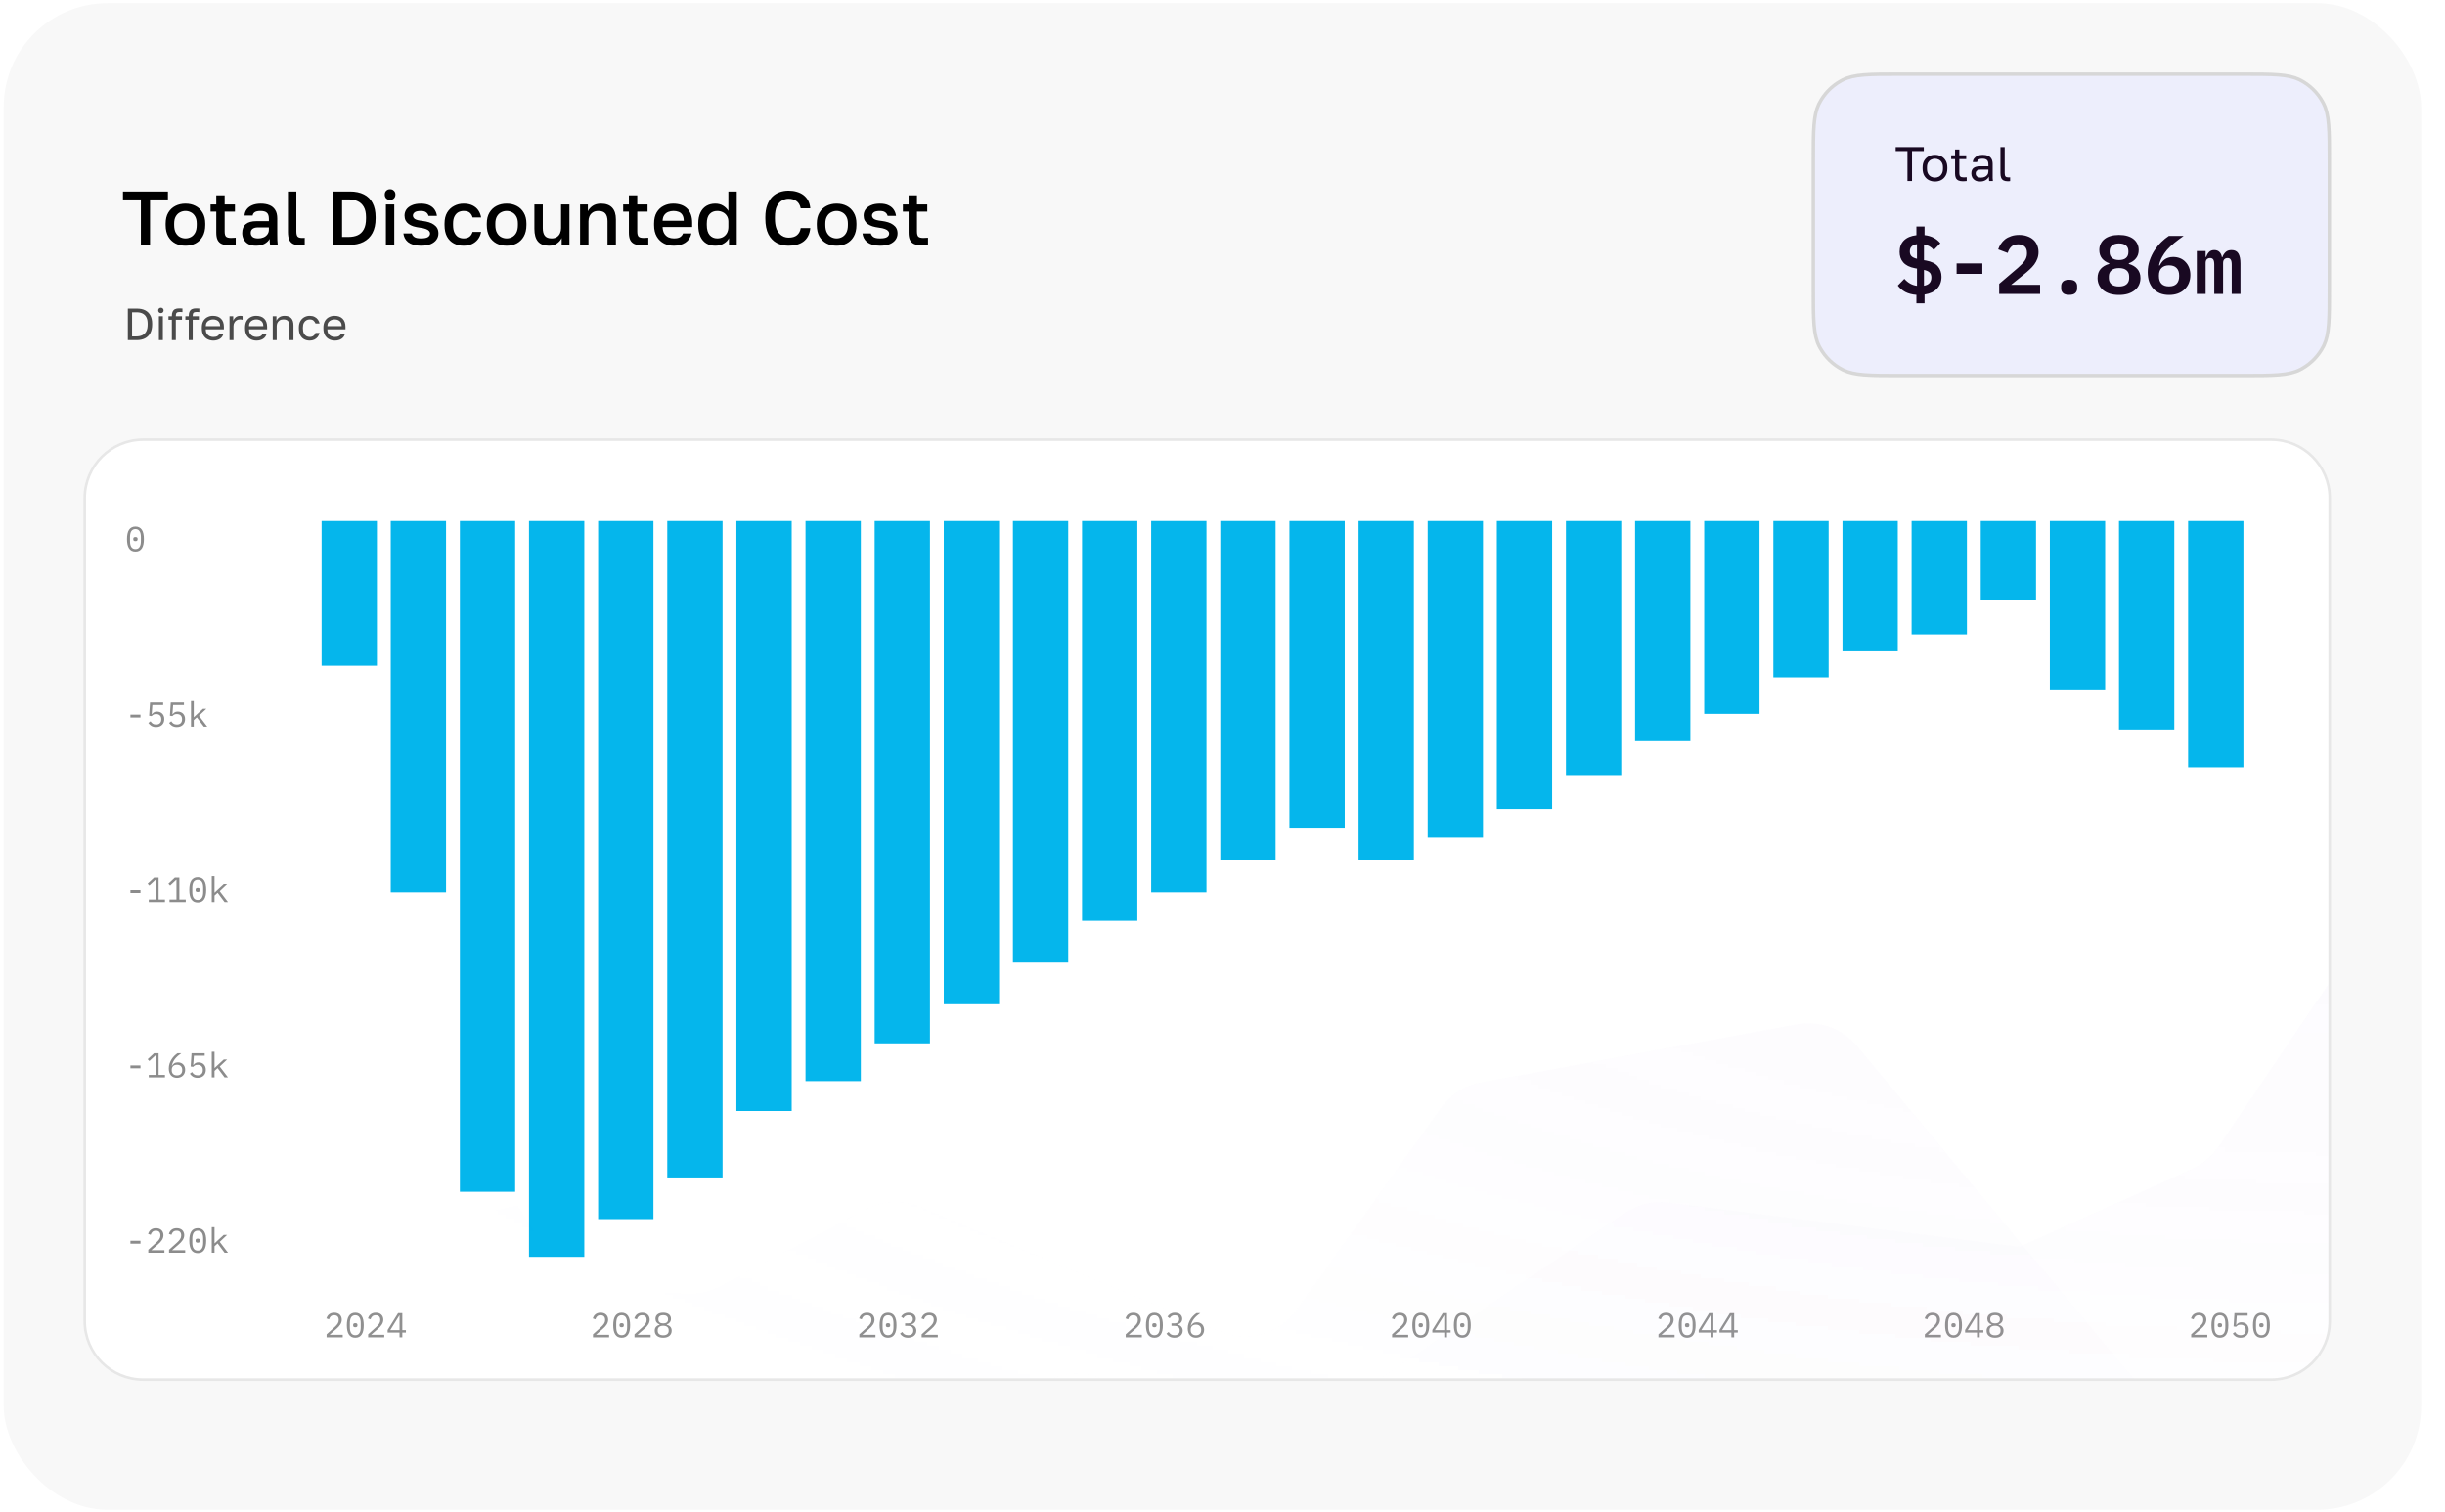 <svg width="616" height="381" viewBox="0 0 616 381" fill="none" xmlns="http://www.w3.org/2000/svg">
<rect x="0.929" y="0.794" width="609.071" height="379.579" rx="26.178" fill="#F8F8F8"/>
<path d="M35.492 61.692V50.25H30.981V48.254H42.307V50.25H37.796V61.692H35.492ZM46.723 61.903C45.789 61.903 44.944 61.711 44.189 61.327C43.434 60.93 42.832 60.348 42.384 59.58C41.949 58.8 41.732 57.84 41.732 56.701V56.317C41.732 55.242 41.949 54.333 42.384 53.591C42.832 52.836 43.434 52.266 44.189 51.882C44.944 51.498 45.789 51.306 46.723 51.306C47.67 51.306 48.515 51.498 49.257 51.882C50.012 52.266 50.607 52.836 51.042 53.591C51.49 54.333 51.714 55.242 51.714 56.317V56.701C51.714 57.84 51.49 58.8 51.042 59.58C50.607 60.348 50.012 60.93 49.257 61.327C48.515 61.711 47.67 61.903 46.723 61.903ZM46.723 60.06C47.209 60.06 47.67 59.945 48.105 59.715C48.54 59.484 48.892 59.126 49.161 58.64C49.43 58.14 49.564 57.494 49.564 56.701V56.317C49.564 55.587 49.43 54.992 49.161 54.531C48.892 54.058 48.54 53.712 48.105 53.495C47.67 53.264 47.209 53.149 46.723 53.149C46.237 53.149 45.776 53.264 45.341 53.495C44.906 53.712 44.554 54.058 44.285 54.531C44.016 54.992 43.882 55.587 43.882 56.317V56.701C43.882 57.494 44.016 58.14 44.285 58.64C44.554 59.126 44.906 59.484 45.341 59.715C45.776 59.945 46.237 60.06 46.723 60.06ZM57.754 61.788C56.986 61.788 56.359 61.679 55.873 61.462C55.399 61.244 55.047 60.905 54.817 60.444C54.599 59.971 54.49 59.363 54.49 58.62V53.322H53.05V51.517H54.49V49.214H56.602V51.517H59.194V53.322H56.602V58.332C56.602 58.934 56.711 59.356 56.928 59.599C57.159 59.83 57.594 59.945 58.234 59.945C58.618 59.945 59.002 59.926 59.386 59.887V61.692C59.142 61.718 58.893 61.737 58.637 61.749C58.381 61.775 58.087 61.788 57.754 61.788ZM64.48 61.903C63.751 61.903 63.124 61.769 62.599 61.5C62.087 61.218 61.697 60.834 61.428 60.348C61.159 59.862 61.025 59.318 61.025 58.716C61.025 57.705 61.326 56.957 61.927 56.47C62.529 55.971 63.412 55.722 64.576 55.722H67.744V55.165C67.744 54.397 67.571 53.872 67.225 53.591C66.893 53.296 66.362 53.149 65.632 53.149C64.979 53.149 64.499 53.252 64.192 53.456C63.885 53.661 63.706 53.943 63.655 54.301H61.601C61.639 53.712 61.825 53.194 62.157 52.746C62.49 52.298 62.957 51.946 63.559 51.69C64.173 51.434 64.896 51.306 65.728 51.306C66.56 51.306 67.283 51.434 67.897 51.69C68.525 51.946 69.004 52.349 69.337 52.9C69.683 53.437 69.856 54.154 69.856 55.05V59.1C69.856 59.638 69.862 60.111 69.875 60.521C69.888 60.918 69.919 61.308 69.971 61.692H68.051C68.013 61.398 67.981 61.148 67.955 60.943C67.942 60.738 67.936 60.483 67.936 60.175C67.693 60.649 67.27 61.058 66.669 61.404C66.08 61.737 65.351 61.903 64.48 61.903ZM65.056 60.06C65.543 60.06 65.984 59.977 66.381 59.811C66.79 59.644 67.117 59.395 67.36 59.062C67.616 58.729 67.744 58.326 67.744 57.852V57.296H64.96C64.423 57.296 63.988 57.411 63.655 57.641C63.335 57.872 63.175 58.211 63.175 58.659C63.175 59.081 63.322 59.42 63.616 59.676C63.924 59.932 64.403 60.06 65.056 60.06ZM75.717 61.788C74.987 61.788 74.386 61.685 73.912 61.481C73.451 61.263 73.106 60.911 72.875 60.425C72.658 59.926 72.549 59.267 72.549 58.448V48.254H74.661V58.294C74.661 58.921 74.763 59.356 74.968 59.599C75.173 59.83 75.55 59.945 76.1 59.945C76.241 59.945 76.363 59.945 76.465 59.945C76.568 59.932 76.67 59.919 76.772 59.907V61.73C76.708 61.743 76.606 61.756 76.465 61.769C76.337 61.782 76.203 61.788 76.062 61.788C75.934 61.788 75.819 61.788 75.717 61.788ZM83.879 61.692V48.254H88.198C89.555 48.254 90.713 48.497 91.673 48.983C92.633 49.457 93.362 50.174 93.862 51.133C94.374 52.081 94.629 53.264 94.629 54.685V55.069C94.629 56.502 94.367 57.712 93.842 58.697C93.318 59.683 92.556 60.431 91.558 60.943C90.573 61.442 89.389 61.692 88.007 61.692H83.879ZM86.183 59.695H87.814C88.698 59.695 89.465 59.548 90.118 59.254C90.784 58.947 91.296 58.454 91.654 57.776C92.025 57.097 92.211 56.195 92.211 55.069V54.685C92.211 53.636 92.025 52.784 91.654 52.132C91.283 51.479 90.777 51.005 90.137 50.711C89.51 50.404 88.8 50.25 88.007 50.25H86.183V59.695ZM97.223 61.692V51.517H99.334V61.692H97.223ZM98.278 50.366C97.882 50.366 97.555 50.244 97.299 50.001C97.056 49.745 96.935 49.419 96.935 49.022C96.935 48.625 97.056 48.305 97.299 48.062C97.555 47.806 97.882 47.678 98.278 47.678C98.675 47.678 98.995 47.806 99.238 48.062C99.494 48.305 99.622 48.625 99.622 49.022C99.622 49.419 99.494 49.745 99.238 50.001C98.995 50.244 98.675 50.366 98.278 50.366ZM106.044 61.903C105.302 61.903 104.662 61.82 104.125 61.654C103.587 61.487 103.139 61.263 102.781 60.982C102.435 60.687 102.166 60.355 101.974 59.983C101.795 59.612 101.68 59.222 101.629 58.812H103.741C103.83 59.171 104.048 59.471 104.393 59.715C104.739 59.945 105.289 60.06 106.044 60.06C106.889 60.06 107.484 59.945 107.83 59.715C108.175 59.484 108.348 59.184 108.348 58.812C108.348 58.595 108.265 58.39 108.098 58.198C107.945 58.006 107.676 57.84 107.292 57.699C106.921 57.545 106.403 57.43 105.737 57.353C105.161 57.277 104.636 57.168 104.163 57.027C103.689 56.873 103.286 56.675 102.953 56.432C102.621 56.189 102.365 55.894 102.186 55.549C102.006 55.191 101.917 54.775 101.917 54.301C101.917 53.751 102.064 53.252 102.358 52.804C102.666 52.356 103.126 51.997 103.741 51.729C104.355 51.447 105.123 51.306 106.044 51.306C106.94 51.306 107.67 51.453 108.233 51.748C108.809 52.029 109.244 52.407 109.538 52.88C109.832 53.341 110.012 53.847 110.076 54.397H107.964C107.862 54 107.65 53.693 107.33 53.475C107.023 53.258 106.595 53.149 106.044 53.149C105.289 53.149 104.764 53.264 104.47 53.495C104.176 53.725 104.029 53.994 104.029 54.301C104.029 54.634 104.189 54.922 104.508 55.165C104.841 55.395 105.494 55.562 106.467 55.664C107.068 55.741 107.612 55.856 108.098 56.01C108.585 56.163 109.001 56.368 109.346 56.624C109.704 56.867 109.98 57.168 110.172 57.526C110.364 57.885 110.46 58.313 110.46 58.812C110.46 59.388 110.293 59.913 109.96 60.386C109.64 60.847 109.154 61.218 108.501 61.5C107.849 61.769 107.03 61.903 106.044 61.903ZM116.795 61.903C115.887 61.903 115.068 61.711 114.338 61.327C113.609 60.943 113.033 60.367 112.61 59.599C112.201 58.831 111.996 57.865 111.996 56.701V56.317C111.996 55.216 112.214 54.295 112.649 53.552C113.097 52.81 113.685 52.253 114.415 51.882C115.144 51.498 115.938 51.306 116.795 51.306C117.691 51.306 118.446 51.46 119.061 51.767C119.688 52.074 120.174 52.49 120.52 53.015C120.878 53.539 121.108 54.128 121.211 54.781H119.061C118.933 54.307 118.702 53.917 118.369 53.61C118.037 53.303 117.512 53.149 116.795 53.149C116.322 53.149 115.88 53.258 115.471 53.475C115.074 53.693 114.754 54.039 114.511 54.512C114.268 54.973 114.146 55.574 114.146 56.317V56.701C114.146 57.507 114.268 58.16 114.511 58.659C114.754 59.145 115.074 59.503 115.471 59.734C115.88 59.951 116.322 60.06 116.795 60.06C117.397 60.06 117.883 59.926 118.254 59.657C118.625 59.388 118.894 58.979 119.061 58.428H121.211C121.083 59.145 120.814 59.766 120.404 60.291C120.008 60.802 119.502 61.199 118.888 61.481C118.274 61.762 117.576 61.903 116.795 61.903ZM127.636 61.903C126.701 61.903 125.857 61.711 125.102 61.327C124.347 60.93 123.745 60.348 123.297 59.58C122.862 58.8 122.644 57.84 122.644 56.701V56.317C122.644 55.242 122.862 54.333 123.297 53.591C123.745 52.836 124.347 52.266 125.102 51.882C125.857 51.498 126.701 51.306 127.636 51.306C128.583 51.306 129.427 51.498 130.17 51.882C130.925 52.266 131.52 52.836 131.955 53.591C132.403 54.333 132.627 55.242 132.627 56.317V56.701C132.627 57.84 132.403 58.8 131.955 59.58C131.52 60.348 130.925 60.93 130.17 61.327C129.427 61.711 128.583 61.903 127.636 61.903ZM127.636 60.06C128.122 60.06 128.583 59.945 129.018 59.715C129.453 59.484 129.805 59.126 130.074 58.64C130.342 58.14 130.477 57.494 130.477 56.701V56.317C130.477 55.587 130.342 54.992 130.074 54.531C129.805 54.058 129.453 53.712 129.018 53.495C128.583 53.264 128.122 53.149 127.636 53.149C127.149 53.149 126.689 53.264 126.253 53.495C125.818 53.712 125.466 54.058 125.198 54.531C124.929 54.992 124.795 55.587 124.795 56.317V56.701C124.795 57.494 124.929 58.14 125.198 58.64C125.466 59.126 125.818 59.484 126.253 59.715C126.689 59.945 127.149 60.06 127.636 60.06ZM138.283 61.903C137.08 61.903 136.171 61.557 135.557 60.866C134.942 60.163 134.635 59.094 134.635 57.66V51.517H136.747V57.468C136.747 58.326 136.92 58.972 137.265 59.407C137.623 59.843 138.187 60.06 138.954 60.06C139.518 60.06 139.972 59.939 140.317 59.695C140.676 59.452 140.938 59.132 141.105 58.736C141.271 58.339 141.354 57.916 141.354 57.468V51.517H143.466V61.692H141.508V59.964C141.265 60.489 140.868 60.943 140.317 61.327C139.78 61.711 139.102 61.903 138.283 61.903ZM146.148 61.692V51.517H148.106V53.226C148.349 52.714 148.746 52.266 149.296 51.882C149.847 51.498 150.557 51.306 151.427 51.306C152.669 51.306 153.603 51.645 154.23 52.324C154.857 52.989 155.171 53.968 155.171 55.261V61.692H153.059V55.741C153.059 54.883 152.88 54.237 152.522 53.802C152.163 53.367 151.575 53.149 150.755 53.149C150.167 53.149 149.687 53.277 149.316 53.533C148.957 53.776 148.689 54.096 148.509 54.493C148.343 54.877 148.26 55.293 148.26 55.741V61.692H146.148ZM161.707 61.788C160.939 61.788 160.312 61.679 159.825 61.462C159.352 61.244 159 60.905 158.77 60.444C158.552 59.971 158.443 59.363 158.443 58.62V53.322H157.003V51.517H158.443V49.214H160.555V51.517H163.147V53.322H160.555V58.332C160.555 58.934 160.664 59.356 160.881 59.599C161.112 59.83 161.547 59.945 162.187 59.945C162.571 59.945 162.955 59.926 163.339 59.887V61.692C163.095 61.718 162.846 61.737 162.59 61.749C162.334 61.775 162.04 61.788 161.707 61.788ZM169.779 61.903C168.883 61.903 168.058 61.718 167.303 61.346C166.548 60.962 165.94 60.386 165.479 59.619C165.018 58.851 164.788 57.878 164.788 56.701V56.317C164.788 55.191 165.006 54.256 165.441 53.514C165.889 52.772 166.477 52.221 167.207 51.863C167.936 51.492 168.73 51.306 169.587 51.306C171.136 51.306 172.32 51.722 173.139 52.554C173.971 53.386 174.387 54.576 174.387 56.125V57.2H166.938C166.964 57.891 167.111 58.448 167.38 58.87C167.648 59.292 167.994 59.599 168.416 59.791C168.839 59.971 169.293 60.06 169.779 60.06C170.509 60.06 171.04 59.945 171.373 59.715C171.718 59.484 171.955 59.184 172.083 58.812H174.195C173.99 59.823 173.484 60.591 172.678 61.116C171.885 61.641 170.918 61.903 169.779 61.903ZM169.683 53.149C169.21 53.149 168.768 53.232 168.359 53.399C167.949 53.565 167.616 53.828 167.36 54.186C167.105 54.544 166.964 55.024 166.938 55.626H172.275C172.262 54.986 172.141 54.487 171.91 54.128C171.68 53.77 171.373 53.52 170.989 53.38C170.605 53.226 170.17 53.149 169.683 53.149ZM180.224 61.903C179.367 61.903 178.611 61.711 177.959 61.327C177.319 60.943 176.82 60.367 176.461 59.599C176.103 58.819 175.924 57.852 175.924 56.701V56.317C175.924 55.229 176.103 54.314 176.461 53.572C176.82 52.829 177.319 52.266 177.959 51.882C178.611 51.498 179.36 51.306 180.205 51.306C180.973 51.306 181.632 51.479 182.182 51.825C182.745 52.17 183.187 52.612 183.507 53.149V48.254H185.618V61.692H183.66V59.983C183.43 60.495 183.001 60.943 182.374 61.327C181.76 61.711 181.043 61.903 180.224 61.903ZM180.704 60.06C181.203 60.06 181.664 59.958 182.086 59.753C182.508 59.535 182.848 59.215 183.104 58.793C183.372 58.358 183.507 57.821 183.507 57.181V55.818C183.507 55.229 183.372 54.742 183.104 54.359C182.848 53.962 182.502 53.661 182.067 53.456C181.645 53.252 181.19 53.149 180.704 53.149C179.898 53.149 179.258 53.412 178.784 53.936C178.311 54.448 178.074 55.242 178.074 56.317V56.701C178.074 57.827 178.317 58.672 178.803 59.235C179.29 59.785 179.923 60.06 180.704 60.06ZM198.677 61.903C197.576 61.903 196.584 61.673 195.701 61.212C194.818 60.738 194.114 60.003 193.59 59.004C193.078 57.993 192.822 56.681 192.822 55.069V54.685C192.822 53.52 192.975 52.522 193.283 51.69C193.59 50.846 194.006 50.154 194.53 49.617C195.068 49.079 195.689 48.683 196.392 48.427C197.109 48.171 197.871 48.043 198.677 48.043C199.419 48.043 200.11 48.139 200.75 48.331C201.39 48.51 201.953 48.785 202.44 49.156C202.926 49.527 203.316 49.988 203.611 50.538C203.905 51.089 204.084 51.735 204.148 52.477H201.729C201.563 51.645 201.205 51.038 200.654 50.654C200.117 50.27 199.458 50.078 198.677 50.078C198.114 50.078 197.57 50.225 197.045 50.519C196.52 50.801 196.085 51.274 195.74 51.94C195.407 52.605 195.241 53.52 195.241 54.685V55.069C195.241 55.99 195.343 56.765 195.548 57.392C195.753 58.006 196.021 58.492 196.354 58.851C196.7 59.209 197.071 59.471 197.467 59.638C197.877 59.791 198.28 59.868 198.677 59.868C199.598 59.868 200.309 59.657 200.808 59.235C201.32 58.8 201.627 58.211 201.729 57.468H204.148C204.071 58.262 203.879 58.94 203.572 59.503C203.278 60.066 202.881 60.527 202.382 60.886C201.896 61.231 201.339 61.487 200.712 61.654C200.085 61.82 199.406 61.903 198.677 61.903ZM210.779 61.903C209.845 61.903 209 61.711 208.245 61.327C207.49 60.93 206.889 60.348 206.441 59.58C206.006 58.8 205.788 57.84 205.788 56.701V56.317C205.788 55.242 206.006 54.333 206.441 53.591C206.889 52.836 207.49 52.266 208.245 51.882C209 51.498 209.845 51.306 210.779 51.306C211.726 51.306 212.571 51.498 213.313 51.882C214.068 52.266 214.664 52.836 215.099 53.591C215.547 54.333 215.771 55.242 215.771 56.317V56.701C215.771 57.84 215.547 58.8 215.099 59.58C214.664 60.348 214.068 60.93 213.313 61.327C212.571 61.711 211.726 61.903 210.779 61.903ZM210.779 60.06C211.266 60.06 211.726 59.945 212.162 59.715C212.597 59.484 212.949 59.126 213.217 58.64C213.486 58.14 213.62 57.494 213.62 56.701V56.317C213.62 55.587 213.486 54.992 213.217 54.531C212.949 54.058 212.597 53.712 212.162 53.495C211.726 53.264 211.266 53.149 210.779 53.149C210.293 53.149 209.832 53.264 209.397 53.495C208.962 53.712 208.61 54.058 208.341 54.531C208.073 54.992 207.938 55.587 207.938 56.317V56.701C207.938 57.494 208.073 58.14 208.341 58.64C208.61 59.126 208.962 59.484 209.397 59.715C209.832 59.945 210.293 60.06 210.779 60.06ZM221.714 61.903C220.972 61.903 220.332 61.82 219.794 61.654C219.257 61.487 218.809 61.263 218.451 60.982C218.105 60.687 217.836 60.355 217.644 59.983C217.465 59.612 217.35 59.222 217.299 58.812H219.411C219.5 59.171 219.718 59.471 220.063 59.715C220.409 59.945 220.959 60.06 221.714 60.06C222.559 60.06 223.154 59.945 223.499 59.715C223.845 59.484 224.018 59.184 224.018 58.812C224.018 58.595 223.935 58.39 223.768 58.198C223.615 58.006 223.346 57.84 222.962 57.699C222.591 57.545 222.073 57.43 221.407 57.353C220.831 57.277 220.306 57.168 219.833 57.027C219.359 56.873 218.956 56.675 218.623 56.432C218.291 56.189 218.035 55.894 217.856 55.549C217.676 55.191 217.587 54.775 217.587 54.301C217.587 53.751 217.734 53.252 218.028 52.804C218.335 52.356 218.796 51.997 219.411 51.729C220.025 51.447 220.793 51.306 221.714 51.306C222.61 51.306 223.34 51.453 223.903 51.748C224.479 52.029 224.914 52.407 225.208 52.88C225.502 53.341 225.682 53.847 225.746 54.397H223.634C223.531 54 223.32 53.693 223 53.475C222.693 53.258 222.264 53.149 221.714 53.149C220.959 53.149 220.434 53.264 220.14 53.495C219.846 53.725 219.698 53.994 219.698 54.301C219.698 54.634 219.858 54.922 220.178 55.165C220.511 55.395 221.164 55.562 222.136 55.664C222.738 55.741 223.282 55.856 223.768 56.01C224.255 56.163 224.671 56.368 225.016 56.624C225.374 56.867 225.65 57.168 225.842 57.526C226.034 57.885 226.129 58.313 226.129 58.812C226.129 59.388 225.963 59.913 225.63 60.386C225.31 60.847 224.824 61.218 224.171 61.5C223.519 61.769 222.7 61.903 221.714 61.903ZM232.177 61.788C231.409 61.788 230.782 61.679 230.296 61.462C229.822 61.244 229.471 60.905 229.24 60.444C229.023 59.971 228.914 59.363 228.914 58.62V53.322H227.474V51.517H228.914V49.214H231.025V51.517H233.617V53.322H231.025V58.332C231.025 58.934 231.134 59.356 231.352 59.599C231.582 59.83 232.017 59.945 232.657 59.945C233.041 59.945 233.425 59.926 233.809 59.887V61.692C233.566 61.718 233.316 61.737 233.06 61.749C232.804 61.775 232.51 61.788 232.177 61.788Z" fill="black"/>
<g filter="url(#filter0_d_199_19459)">
<g clip-path="url(#clip0_199_19459)">
<path d="M20.999 124.865C20.999 116.533 27.753 109.779 36.086 109.779H572.216C580.548 109.779 587.303 116.533 587.303 124.865V332.218C587.303 340.55 580.548 347.304 572.216 347.304H36.086C27.753 347.304 20.999 340.55 20.999 332.218V124.865Z" fill="white"/>
<path d="M86.351 336.312H82.285V335.562L84.318 333.729C84.614 333.462 84.859 333.188 85.051 332.909C85.243 332.624 85.339 332.324 85.339 332.01V331.905C85.339 331.539 85.243 331.257 85.051 331.059C84.859 330.855 84.574 330.754 84.195 330.754C83.823 330.754 83.535 330.85 83.332 331.042C83.134 331.228 82.986 331.478 82.887 331.792L82.232 331.548C82.29 331.367 82.369 331.193 82.468 331.024C82.573 330.85 82.703 330.695 82.861 330.562C83.017 330.428 83.207 330.32 83.428 330.239C83.654 330.157 83.916 330.117 84.213 330.117C84.516 330.117 84.783 330.16 85.016 330.247C85.254 330.335 85.452 330.457 85.609 330.614C85.772 330.771 85.894 330.957 85.976 331.172C86.063 331.388 86.106 331.623 86.106 331.879C86.106 332.112 86.072 332.33 86.002 332.534C85.938 332.737 85.845 332.932 85.723 333.118C85.606 333.304 85.464 333.488 85.295 333.668C85.132 333.843 84.949 334.017 84.745 334.192L83.044 335.675H86.351V336.312ZM89.515 336.417C89.143 336.417 88.823 336.347 88.555 336.207C88.287 336.062 88.067 335.855 87.892 335.588C87.717 335.32 87.589 334.991 87.508 334.602C87.427 334.212 87.386 333.767 87.386 333.267C87.386 332.772 87.427 332.33 87.508 331.94C87.589 331.545 87.717 331.213 87.892 330.946C88.067 330.678 88.287 330.474 88.555 330.335C88.823 330.189 89.143 330.117 89.515 330.117C89.887 330.117 90.207 330.189 90.475 330.335C90.742 330.474 90.963 330.678 91.138 330.946C91.312 331.213 91.441 331.545 91.522 331.94C91.603 332.33 91.644 332.772 91.644 333.267C91.644 333.767 91.603 334.212 91.522 334.602C91.441 334.991 91.312 335.32 91.138 335.588C90.963 335.855 90.742 336.062 90.475 336.207C90.207 336.347 89.887 336.417 89.515 336.417ZM89.515 335.78C89.759 335.78 89.969 335.733 90.143 335.64C90.318 335.541 90.457 335.405 90.562 335.23C90.673 335.055 90.754 334.846 90.806 334.602C90.859 334.352 90.885 334.072 90.885 333.764V332.769C90.885 332.467 90.859 332.19 90.806 331.94C90.754 331.69 90.673 331.478 90.562 331.303C90.457 331.129 90.318 330.995 90.143 330.902C89.969 330.803 89.759 330.754 89.515 330.754C89.271 330.754 89.061 330.803 88.887 330.902C88.712 330.995 88.57 331.129 88.459 331.303C88.354 331.478 88.276 331.69 88.224 331.94C88.171 332.19 88.145 332.467 88.145 332.769V333.764C88.145 334.072 88.171 334.352 88.224 334.602C88.276 334.846 88.354 335.055 88.459 335.23C88.57 335.405 88.712 335.541 88.887 335.64C89.061 335.733 89.271 335.78 89.515 335.78ZM89.515 333.781C89.311 333.781 89.169 333.741 89.087 333.659C89.012 333.578 88.974 333.479 88.974 333.363V333.171C88.974 333.054 89.012 332.955 89.087 332.874C89.169 332.793 89.311 332.752 89.515 332.752C89.719 332.752 89.858 332.793 89.934 332.874C90.015 332.955 90.056 333.054 90.056 333.171V333.363C90.056 333.479 90.015 333.578 89.934 333.659C89.858 333.741 89.719 333.781 89.515 333.781ZM96.815 336.312H92.749V335.562L94.782 333.729C95.079 333.462 95.323 333.188 95.515 332.909C95.707 332.624 95.803 332.324 95.803 332.01V331.905C95.803 331.539 95.707 331.257 95.515 331.059C95.323 330.855 95.038 330.754 94.66 330.754C94.288 330.754 94 330.85 93.796 331.042C93.598 331.228 93.45 331.478 93.351 331.792L92.697 331.548C92.755 331.367 92.833 331.193 92.932 331.024C93.037 330.85 93.168 330.695 93.325 330.562C93.482 330.428 93.671 330.32 93.892 330.239C94.119 330.157 94.381 330.117 94.677 330.117C94.98 330.117 95.247 330.16 95.48 330.247C95.719 330.335 95.916 330.457 96.073 330.614C96.236 330.771 96.359 330.957 96.44 331.172C96.527 331.388 96.571 331.623 96.571 331.879C96.571 332.112 96.536 332.33 96.466 332.534C96.402 332.737 96.309 332.932 96.187 333.118C96.071 333.304 95.928 333.488 95.759 333.668C95.596 333.843 95.413 334.017 95.21 334.192L93.508 335.675H96.815V336.312ZM100.66 336.312V335.117H97.658V334.471L100.293 330.221H101.358V334.514H102.265V335.117H101.358V336.312H100.66ZM98.313 334.514H100.66V330.788H100.625L98.313 334.514Z" fill="#909090"/>
<path d="M153.461 336.312H149.395V335.562L151.428 333.729C151.725 333.462 151.969 333.188 152.161 332.909C152.353 332.624 152.449 332.324 152.449 332.01V331.905C152.449 331.539 152.353 331.257 152.161 331.059C151.969 330.855 151.684 330.754 151.306 330.754C150.934 330.754 150.646 330.85 150.442 331.042C150.244 331.228 150.096 331.478 149.997 331.792L149.343 331.548C149.401 331.367 149.479 331.193 149.578 331.024C149.683 330.85 149.814 330.695 149.971 330.562C150.128 330.428 150.317 330.32 150.538 330.239C150.765 330.157 151.027 330.117 151.323 330.117C151.626 330.117 151.893 330.16 152.126 330.247C152.365 330.335 152.562 330.457 152.719 330.614C152.882 330.771 153.005 330.957 153.086 331.172C153.173 331.388 153.217 331.623 153.217 331.879C153.217 332.112 153.182 332.33 153.112 332.534C153.048 332.737 152.955 332.932 152.833 333.118C152.717 333.304 152.574 333.488 152.405 333.668C152.242 333.843 152.059 334.017 151.856 334.192L150.154 335.675H153.461V336.312ZM156.625 336.417C156.253 336.417 155.933 336.347 155.665 336.207C155.398 336.062 155.177 335.855 155.002 335.588C154.828 335.32 154.7 334.991 154.618 334.602C154.537 334.212 154.496 333.767 154.496 333.267C154.496 332.772 154.537 332.33 154.618 331.94C154.7 331.545 154.828 331.213 155.002 330.946C155.177 330.678 155.398 330.474 155.665 330.335C155.933 330.189 156.253 330.117 156.625 330.117C156.998 330.117 157.318 330.189 157.585 330.335C157.853 330.474 158.074 330.678 158.248 330.946C158.423 331.213 158.551 331.545 158.632 331.94C158.714 332.33 158.754 332.772 158.754 333.267C158.754 333.767 158.714 334.212 158.632 334.602C158.551 334.991 158.423 335.32 158.248 335.588C158.074 335.855 157.853 336.062 157.585 336.207C157.318 336.347 156.998 336.417 156.625 336.417ZM156.625 335.78C156.87 335.78 157.079 335.733 157.254 335.64C157.428 335.541 157.568 335.405 157.672 335.23C157.783 335.055 157.864 334.846 157.917 334.602C157.969 334.352 157.995 334.072 157.995 333.764V332.769C157.995 332.467 157.969 332.19 157.917 331.94C157.864 331.69 157.783 331.478 157.672 331.303C157.568 331.129 157.428 330.995 157.254 330.902C157.079 330.803 156.87 330.754 156.625 330.754C156.381 330.754 156.172 330.803 155.997 330.902C155.823 330.995 155.68 331.129 155.569 331.303C155.465 331.478 155.386 331.69 155.334 331.94C155.282 332.19 155.255 332.467 155.255 332.769V333.764C155.255 334.072 155.282 334.352 155.334 334.602C155.386 334.846 155.465 335.055 155.569 335.23C155.68 335.405 155.823 335.541 155.997 335.64C156.172 335.733 156.381 335.78 156.625 335.78ZM156.625 333.781C156.422 333.781 156.279 333.741 156.198 333.659C156.122 333.578 156.084 333.479 156.084 333.363V333.171C156.084 333.054 156.122 332.955 156.198 332.874C156.279 332.793 156.422 332.752 156.625 332.752C156.829 332.752 156.969 332.793 157.044 332.874C157.126 332.955 157.166 333.054 157.166 333.171V333.363C157.166 333.479 157.126 333.578 157.044 333.659C156.969 333.741 156.829 333.781 156.625 333.781ZM163.926 336.312H159.859V335.562L161.892 333.729C162.189 333.462 162.433 333.188 162.625 332.909C162.817 332.624 162.913 332.324 162.913 332.01V331.905C162.913 331.539 162.817 331.257 162.625 331.059C162.433 330.855 162.148 330.754 161.77 330.754C161.398 330.754 161.11 330.85 160.906 331.042C160.709 331.228 160.56 331.478 160.461 331.792L159.807 331.548C159.865 331.367 159.944 331.193 160.042 331.024C160.147 330.85 160.278 330.695 160.435 330.562C160.592 330.428 160.781 330.32 161.002 330.239C161.229 330.157 161.491 330.117 161.788 330.117C162.09 330.117 162.358 330.16 162.59 330.247C162.829 330.335 163.027 330.457 163.184 330.614C163.347 330.771 163.469 330.957 163.55 331.172C163.638 331.388 163.681 331.623 163.681 331.879C163.681 332.112 163.646 332.33 163.576 332.534C163.512 332.737 163.419 332.932 163.297 333.118C163.181 333.304 163.038 333.488 162.87 333.668C162.707 333.843 162.524 334.017 162.32 334.192L160.618 335.675H163.926V336.312ZM167.09 336.417C166.735 336.417 166.424 336.373 166.156 336.286C165.888 336.193 165.664 336.068 165.484 335.911C165.31 335.754 165.176 335.567 165.083 335.352C164.995 335.137 164.952 334.904 164.952 334.654C164.952 334.235 165.065 333.904 165.292 333.659C165.519 333.415 165.819 333.243 166.191 333.144V333.075C165.865 332.964 165.606 332.787 165.414 332.542C165.228 332.292 165.135 331.993 165.135 331.644C165.135 331.178 165.307 330.809 165.65 330.535C165.993 330.256 166.473 330.117 167.09 330.117C167.706 330.117 168.186 330.256 168.529 330.535C168.873 330.809 169.044 331.178 169.044 331.644C169.044 331.993 168.948 332.292 168.756 332.542C168.57 332.787 168.314 332.964 167.988 333.075V333.144C168.361 333.243 168.66 333.415 168.887 333.659C169.114 333.904 169.227 334.235 169.227 334.654C169.227 334.904 169.181 335.137 169.088 335.352C169.001 335.567 168.867 335.754 168.686 335.911C168.506 336.068 168.282 336.193 168.015 336.286C167.753 336.373 167.444 336.417 167.09 336.417ZM167.09 335.797C167.52 335.797 167.858 335.701 168.102 335.509C168.346 335.317 168.468 335.047 168.468 334.698V334.506C168.468 334.157 168.346 333.886 168.102 333.694C167.863 333.502 167.526 333.406 167.09 333.406C166.653 333.406 166.313 333.502 166.069 333.694C165.83 333.886 165.711 334.157 165.711 334.506V334.698C165.711 335.047 165.833 335.317 166.077 335.509C166.322 335.701 166.659 335.797 167.09 335.797ZM167.09 332.813C167.485 332.813 167.785 332.729 167.988 332.56C168.198 332.391 168.303 332.15 168.303 331.836V331.713C168.303 331.399 168.195 331.158 167.98 330.989C167.77 330.82 167.474 330.736 167.09 330.736C166.706 330.736 166.406 330.82 166.191 330.989C165.981 331.158 165.877 331.399 165.877 331.713V331.836C165.877 332.15 165.979 332.391 166.182 332.56C166.392 332.729 166.694 332.813 167.09 332.813Z" fill="#909090"/>
<path d="M220.572 336.312H216.505V335.562L218.538 333.729C218.835 333.462 219.079 333.188 219.271 332.909C219.463 332.624 219.559 332.324 219.559 332.01V331.905C219.559 331.539 219.463 331.257 219.271 331.059C219.079 330.855 218.794 330.754 218.416 330.754C218.044 330.754 217.756 330.85 217.552 331.042C217.355 331.228 217.206 331.478 217.107 331.792L216.453 331.548C216.511 331.367 216.59 331.193 216.689 331.024C216.793 330.85 216.924 330.695 217.081 330.562C217.238 330.428 217.427 330.32 217.648 330.239C217.875 330.157 218.137 330.117 218.434 330.117C218.736 330.117 219.004 330.16 219.236 330.247C219.475 330.335 219.673 330.457 219.83 330.614C219.993 330.771 220.115 330.957 220.196 331.172C220.284 331.388 220.327 331.623 220.327 331.879C220.327 332.112 220.292 332.33 220.223 332.534C220.159 332.737 220.065 332.932 219.943 333.118C219.827 333.304 219.684 333.488 219.516 333.668C219.353 333.843 219.17 334.017 218.966 334.192L217.264 335.675H220.572V336.312ZM223.736 336.417C223.363 336.417 223.043 336.347 222.776 336.207C222.508 336.062 222.287 335.855 222.113 335.588C221.938 335.32 221.81 334.991 221.729 334.602C221.647 334.212 221.607 333.767 221.607 333.267C221.607 332.772 221.647 332.33 221.729 331.94C221.81 331.545 221.938 331.213 222.113 330.946C222.287 330.678 222.508 330.474 222.776 330.335C223.043 330.189 223.363 330.117 223.736 330.117C224.108 330.117 224.428 330.189 224.696 330.335C224.963 330.474 225.184 330.678 225.359 330.946C225.533 331.213 225.661 331.545 225.743 331.94C225.824 332.33 225.865 332.772 225.865 333.267C225.865 333.767 225.824 334.212 225.743 334.602C225.661 334.991 225.533 335.32 225.359 335.588C225.184 335.855 224.963 336.062 224.696 336.207C224.428 336.347 224.108 336.417 223.736 336.417ZM223.736 335.78C223.98 335.78 224.189 335.733 224.364 335.64C224.538 335.541 224.678 335.405 224.783 335.23C224.893 335.055 224.975 334.846 225.027 334.602C225.079 334.352 225.106 334.072 225.106 333.764V332.769C225.106 332.467 225.079 332.19 225.027 331.94C224.975 331.69 224.893 331.478 224.783 331.303C224.678 331.129 224.538 330.995 224.364 330.902C224.189 330.803 223.98 330.754 223.736 330.754C223.491 330.754 223.282 330.803 223.107 330.902C222.933 330.995 222.79 331.129 222.68 331.303C222.575 331.478 222.497 331.69 222.444 331.94C222.392 332.19 222.366 332.467 222.366 332.769V333.764C222.366 334.072 222.392 334.352 222.444 334.602C222.497 334.846 222.575 335.055 222.68 335.23C222.79 335.405 222.933 335.541 223.107 335.64C223.282 335.733 223.491 335.78 223.736 335.78ZM223.736 333.781C223.532 333.781 223.39 333.741 223.308 333.659C223.232 333.578 223.195 333.479 223.195 333.363V333.171C223.195 333.054 223.232 332.955 223.308 332.874C223.39 332.793 223.532 332.752 223.736 332.752C223.939 332.752 224.079 332.793 224.155 332.874C224.236 332.955 224.277 333.054 224.277 333.171V333.363C224.277 333.479 224.236 333.578 224.155 333.659C224.079 333.741 223.939 333.781 223.736 333.781ZM228.706 332.804C229.131 332.804 229.448 332.711 229.657 332.525C229.872 332.333 229.98 332.089 229.98 331.792V331.731C229.98 331.405 229.875 331.161 229.666 330.998C229.462 330.835 229.195 330.754 228.863 330.754C228.537 330.754 228.273 330.826 228.069 330.972C227.871 331.111 227.708 331.298 227.58 331.53L227.031 331.111C227.106 330.989 227.199 330.87 227.31 330.754C227.42 330.631 227.548 330.524 227.694 330.431C227.845 330.338 228.017 330.262 228.209 330.204C228.406 330.146 228.63 330.117 228.881 330.117C229.142 330.117 229.387 330.151 229.614 330.221C229.84 330.285 230.038 330.384 230.207 330.518C230.376 330.646 230.506 330.806 230.6 330.998C230.698 331.19 230.748 331.408 230.748 331.652C230.748 331.85 230.716 332.028 230.652 332.185C230.594 332.342 230.509 332.478 230.399 332.595C230.294 332.711 230.169 332.81 230.024 332.891C229.878 332.973 229.724 333.034 229.561 333.075V333.11C229.73 333.144 229.893 333.203 230.05 333.284C230.207 333.36 230.347 333.462 230.469 333.59C230.591 333.712 230.687 333.863 230.757 334.043C230.832 334.218 230.87 334.418 230.87 334.645C230.87 334.907 230.818 335.149 230.713 335.37C230.614 335.585 230.472 335.771 230.285 335.928C230.105 336.079 229.884 336.199 229.622 336.286C229.366 336.373 229.081 336.417 228.767 336.417C228.5 336.417 228.261 336.388 228.052 336.329C227.848 336.271 227.665 336.193 227.502 336.094C227.345 335.995 227.205 335.884 227.083 335.762C226.967 335.64 226.862 335.512 226.769 335.378L227.319 334.959C227.4 335.082 227.484 335.192 227.572 335.291C227.659 335.39 227.758 335.477 227.868 335.553C227.985 335.623 228.116 335.678 228.261 335.719C228.406 335.759 228.575 335.78 228.767 335.78C229.198 335.78 229.526 335.681 229.753 335.483C229.986 335.285 230.102 335.003 230.102 334.637V334.567C230.102 334.206 229.989 333.927 229.762 333.729C229.541 333.531 229.206 333.432 228.758 333.432H228.034V332.804H228.706ZM236.268 336.312H232.202V335.562L234.235 333.729C234.532 333.462 234.776 333.188 234.968 332.909C235.16 332.624 235.256 332.324 235.256 332.01V331.905C235.256 331.539 235.16 331.257 234.968 331.059C234.776 330.855 234.491 330.754 234.113 330.754C233.74 330.754 233.452 330.85 233.249 331.042C233.051 331.228 232.903 331.478 232.804 331.792L232.149 331.548C232.208 331.367 232.286 331.193 232.385 331.024C232.49 330.85 232.621 330.695 232.778 330.562C232.935 330.428 233.124 330.32 233.345 330.239C233.572 330.157 233.833 330.117 234.13 330.117C234.433 330.117 234.7 330.16 234.933 330.247C235.171 330.335 235.369 330.457 235.526 330.614C235.689 330.771 235.811 330.957 235.893 331.172C235.98 331.388 236.024 331.623 236.024 331.879C236.024 332.112 235.989 332.33 235.919 332.534C235.855 332.737 235.762 332.932 235.64 333.118C235.523 333.304 235.381 333.488 235.212 333.668C235.049 333.843 234.866 334.017 234.662 334.192L232.961 335.675H236.268V336.312Z" fill="#909090"/>
<path d="M287.681 336.312H283.615V335.562L285.648 333.729C285.944 333.462 286.189 333.188 286.381 332.909C286.573 332.624 286.669 332.324 286.669 332.01V331.905C286.669 331.539 286.573 331.257 286.381 331.059C286.189 330.855 285.904 330.754 285.526 330.754C285.153 330.754 284.865 330.85 284.662 331.042C284.464 331.228 284.316 331.478 284.217 331.792L283.562 331.548C283.62 331.367 283.699 331.193 283.798 331.024C283.903 330.85 284.033 330.695 284.191 330.562C284.348 330.428 284.537 330.32 284.758 330.239C284.985 330.157 285.246 330.117 285.543 330.117C285.846 330.117 286.113 330.16 286.346 330.247C286.584 330.335 286.782 330.457 286.939 330.614C287.102 330.771 287.224 330.957 287.306 331.172C287.393 331.388 287.437 331.623 287.437 331.879C287.437 332.112 287.402 332.33 287.332 332.534C287.268 332.737 287.175 332.932 287.053 333.118C286.936 333.304 286.794 333.488 286.625 333.668C286.462 333.843 286.279 334.017 286.075 334.192L284.374 335.675H287.681V336.312ZM290.845 336.417C290.473 336.417 290.153 336.347 289.885 336.207C289.618 336.062 289.397 335.855 289.222 335.588C289.047 335.32 288.92 334.991 288.838 334.602C288.757 334.212 288.716 333.767 288.716 333.267C288.716 332.772 288.757 332.33 288.838 331.94C288.92 331.545 289.047 331.213 289.222 330.946C289.397 330.678 289.618 330.474 289.885 330.335C290.153 330.189 290.473 330.117 290.845 330.117C291.217 330.117 291.537 330.189 291.805 330.335C292.072 330.474 292.294 330.678 292.468 330.946C292.643 331.213 292.771 331.545 292.852 331.94C292.933 332.33 292.974 332.772 292.974 333.267C292.974 333.767 292.933 334.212 292.852 334.602C292.771 334.991 292.643 335.32 292.468 335.588C292.294 335.855 292.072 336.062 291.805 336.207C291.537 336.347 291.217 336.417 290.845 336.417ZM290.845 335.78C291.089 335.78 291.299 335.733 291.473 335.64C291.648 335.541 291.787 335.405 291.892 335.23C292.003 335.055 292.084 334.846 292.136 334.602C292.189 334.352 292.215 334.072 292.215 333.764V332.769C292.215 332.467 292.189 332.19 292.136 331.94C292.084 331.69 292.003 331.478 291.892 331.303C291.787 331.129 291.648 330.995 291.473 330.902C291.299 330.803 291.089 330.754 290.845 330.754C290.601 330.754 290.391 330.803 290.217 330.902C290.042 330.995 289.9 331.129 289.789 331.303C289.684 331.478 289.606 331.69 289.554 331.94C289.501 332.19 289.475 332.467 289.475 332.769V333.764C289.475 334.072 289.501 334.352 289.554 334.602C289.606 334.846 289.684 335.055 289.789 335.23C289.9 335.405 290.042 335.541 290.217 335.64C290.391 335.733 290.601 335.78 290.845 335.78ZM290.845 333.781C290.641 333.781 290.499 333.741 290.417 333.659C290.342 333.578 290.304 333.479 290.304 333.363V333.171C290.304 333.054 290.342 332.955 290.417 332.874C290.499 332.793 290.641 332.752 290.845 332.752C291.049 332.752 291.188 332.793 291.264 332.874C291.345 332.955 291.386 333.054 291.386 333.171V333.363C291.386 333.479 291.345 333.578 291.264 333.659C291.188 333.741 291.049 333.781 290.845 333.781ZM295.815 332.804C296.24 332.804 296.557 332.711 296.767 332.525C296.982 332.333 297.089 332.089 297.089 331.792V331.731C297.089 331.405 296.985 331.161 296.775 330.998C296.572 330.835 296.304 330.754 295.972 330.754C295.647 330.754 295.382 330.826 295.178 330.972C294.981 331.111 294.818 331.298 294.69 331.53L294.14 331.111C294.216 330.989 294.309 330.87 294.419 330.754C294.53 330.631 294.658 330.524 294.803 330.431C294.954 330.338 295.126 330.262 295.318 330.204C295.516 330.146 295.74 330.117 295.99 330.117C296.252 330.117 296.496 330.151 296.723 330.221C296.95 330.285 297.148 330.384 297.316 330.518C297.485 330.646 297.616 330.806 297.709 330.998C297.808 331.19 297.857 331.408 297.857 331.652C297.857 331.85 297.825 332.028 297.761 332.185C297.703 332.342 297.619 332.478 297.508 332.595C297.404 332.711 297.278 332.81 297.133 332.891C296.988 332.973 296.833 333.034 296.671 333.075V333.11C296.839 333.144 297.002 333.203 297.159 333.284C297.316 333.36 297.456 333.462 297.578 333.59C297.7 333.712 297.796 333.863 297.866 334.043C297.942 334.218 297.979 334.418 297.979 334.645C297.979 334.907 297.927 335.149 297.822 335.37C297.723 335.585 297.581 335.771 297.395 335.928C297.214 336.079 296.993 336.199 296.732 336.286C296.476 336.373 296.191 336.417 295.876 336.417C295.609 336.417 295.37 336.388 295.161 336.329C294.957 336.271 294.774 336.193 294.611 336.094C294.454 335.995 294.315 335.884 294.192 335.762C294.076 335.64 293.971 335.512 293.878 335.378L294.428 334.959C294.509 335.082 294.594 335.192 294.681 335.291C294.768 335.39 294.867 335.477 294.978 335.553C295.094 335.623 295.225 335.678 295.37 335.719C295.516 335.759 295.685 335.78 295.876 335.78C296.307 335.78 296.636 335.681 296.863 335.483C297.095 335.285 297.212 335.003 297.212 334.637V334.567C297.212 334.206 297.098 333.927 296.871 333.729C296.65 333.531 296.316 333.432 295.868 333.432H295.144V332.804H295.815ZM301.318 336.417C300.998 336.417 300.71 336.364 300.454 336.26C300.198 336.149 299.98 335.995 299.8 335.797C299.625 335.594 299.489 335.346 299.39 335.055C299.297 334.765 299.25 334.439 299.25 334.078C299.25 333.624 299.317 333.2 299.451 332.804C299.59 332.403 299.765 332.039 299.974 331.713C300.19 331.382 300.428 331.091 300.69 330.841C300.952 330.585 301.208 330.378 301.458 330.221H302.4C302.069 330.46 301.772 330.693 301.51 330.919C301.254 331.146 301.027 331.385 300.829 331.635C300.632 331.879 300.466 332.144 300.332 332.429C300.198 332.708 300.088 333.025 300 333.38L300.044 333.398C300.19 333.147 300.381 332.941 300.62 332.778C300.859 332.609 301.167 332.525 301.545 332.525C301.813 332.525 302.057 332.569 302.278 332.656C302.499 332.743 302.691 332.868 302.854 333.031C303.017 333.194 303.142 333.392 303.229 333.624C303.322 333.857 303.369 334.116 303.369 334.401C303.369 334.698 303.319 334.971 303.22 335.221C303.121 335.466 302.982 335.678 302.801 335.858C302.627 336.033 302.412 336.169 302.156 336.268C301.906 336.367 301.626 336.417 301.318 336.417ZM301.309 335.797C301.728 335.797 302.051 335.684 302.278 335.457C302.511 335.23 302.627 334.91 302.627 334.497V334.427C302.627 334.014 302.511 333.694 302.278 333.467C302.051 333.24 301.728 333.127 301.309 333.127C300.891 333.127 300.565 333.24 300.332 333.467C300.105 333.694 299.992 334.014 299.992 334.427V334.497C299.992 334.91 300.105 335.23 300.332 335.457C300.565 335.684 300.891 335.797 301.309 335.797Z" fill="#909090"/>
<path d="M354.791 336.312H350.725V335.562L352.758 333.729C353.055 333.462 353.299 333.188 353.491 332.909C353.683 332.624 353.779 332.324 353.779 332.01V331.905C353.779 331.539 353.683 331.257 353.491 331.059C353.299 330.855 353.014 330.754 352.636 330.754C352.264 330.754 351.976 330.85 351.772 331.042C351.574 331.228 351.426 331.478 351.327 331.792L350.673 331.548C350.731 331.367 350.809 331.193 350.908 331.024C351.013 330.85 351.144 330.695 351.301 330.562C351.458 330.428 351.647 330.32 351.868 330.239C352.095 330.157 352.357 330.117 352.653 330.117C352.956 330.117 353.224 330.16 353.456 330.247C353.695 330.335 353.893 330.457 354.05 330.614C354.212 330.771 354.335 330.957 354.416 331.172C354.503 331.388 354.547 331.623 354.547 331.879C354.547 332.112 354.512 332.33 354.442 332.534C354.378 332.737 354.285 332.932 354.163 333.118C354.047 333.304 353.904 333.488 353.735 333.668C353.573 333.843 353.389 334.017 353.186 334.192L351.484 335.675H354.791V336.312ZM357.955 336.417C357.583 336.417 357.263 336.347 356.996 336.207C356.728 336.062 356.507 335.855 356.332 335.588C356.158 335.32 356.03 334.991 355.948 334.602C355.867 334.212 355.826 333.767 355.826 333.267C355.826 332.772 355.867 332.33 355.948 331.94C356.03 331.545 356.158 331.213 356.332 330.946C356.507 330.678 356.728 330.474 356.996 330.335C357.263 330.189 357.583 330.117 357.955 330.117C358.328 330.117 358.648 330.189 358.915 330.335C359.183 330.474 359.404 330.678 359.578 330.946C359.753 331.213 359.881 331.545 359.962 331.94C360.044 332.33 360.085 332.772 360.085 333.267C360.085 333.767 360.044 334.212 359.962 334.602C359.881 334.991 359.753 335.32 359.578 335.588C359.404 335.855 359.183 336.062 358.915 336.207C358.648 336.347 358.328 336.417 357.955 336.417ZM357.955 335.78C358.2 335.78 358.409 335.733 358.584 335.64C358.758 335.541 358.898 335.405 359.003 335.23C359.113 335.055 359.194 334.846 359.247 334.602C359.299 334.352 359.325 334.072 359.325 333.764V332.769C359.325 332.467 359.299 332.19 359.247 331.94C359.194 331.69 359.113 331.478 359.003 331.303C358.898 331.129 358.758 330.995 358.584 330.902C358.409 330.803 358.2 330.754 357.955 330.754C357.711 330.754 357.502 330.803 357.327 330.902C357.153 330.995 357.01 331.129 356.9 331.303C356.795 331.478 356.716 331.69 356.664 331.94C356.612 332.19 356.585 332.467 356.585 332.769V333.764C356.585 334.072 356.612 334.352 356.664 334.602C356.716 334.846 356.795 335.055 356.9 335.23C357.01 335.405 357.153 335.541 357.327 335.64C357.502 335.733 357.711 335.78 357.955 335.78ZM357.955 333.781C357.752 333.781 357.609 333.741 357.528 333.659C357.452 333.578 357.414 333.479 357.414 333.363V333.171C357.414 333.054 357.452 332.955 357.528 332.874C357.609 332.793 357.752 332.752 357.955 332.752C358.159 332.752 358.299 332.793 358.374 332.874C358.456 332.955 358.496 333.054 358.496 333.171V333.363C358.496 333.479 358.456 333.578 358.374 333.659C358.299 333.741 358.159 333.781 357.955 333.781ZM363.868 336.312V335.117H360.866V334.471L363.502 330.221H364.566V334.514H365.474V335.117H364.566V336.312H363.868ZM361.521 334.514H363.868V330.788H363.833L361.521 334.514ZM368.42 336.417C368.047 336.417 367.727 336.347 367.46 336.207C367.192 336.062 366.971 335.855 366.797 335.588C366.622 335.32 366.494 334.991 366.413 334.602C366.331 334.212 366.291 333.767 366.291 333.267C366.291 332.772 366.331 332.33 366.413 331.94C366.494 331.545 366.622 331.213 366.797 330.946C366.971 330.678 367.192 330.474 367.46 330.335C367.727 330.189 368.047 330.117 368.42 330.117C368.792 330.117 369.112 330.189 369.38 330.335C369.647 330.474 369.868 330.678 370.043 330.946C370.217 331.213 370.345 331.545 370.427 331.94C370.508 332.33 370.549 332.772 370.549 333.267C370.549 333.767 370.508 334.212 370.427 334.602C370.345 334.991 370.217 335.32 370.043 335.588C369.868 335.855 369.647 336.062 369.38 336.207C369.112 336.347 368.792 336.417 368.42 336.417ZM368.42 335.78C368.664 335.78 368.873 335.733 369.048 335.64C369.222 335.541 369.362 335.405 369.467 335.23C369.577 335.055 369.659 334.846 369.711 334.602C369.764 334.352 369.79 334.072 369.79 333.764V332.769C369.79 332.467 369.764 332.19 369.711 331.94C369.659 331.69 369.577 331.478 369.467 331.303C369.362 331.129 369.222 330.995 369.048 330.902C368.873 330.803 368.664 330.754 368.42 330.754C368.175 330.754 367.966 330.803 367.791 330.902C367.617 330.995 367.474 331.129 367.364 331.303C367.259 331.478 367.181 331.69 367.128 331.94C367.076 332.19 367.05 332.467 367.05 332.769V333.764C367.05 334.072 367.076 334.352 367.128 334.602C367.181 334.846 367.259 335.055 367.364 335.23C367.474 335.405 367.617 335.541 367.791 335.64C367.966 335.733 368.175 335.78 368.42 335.78ZM368.42 333.781C368.216 333.781 368.074 333.741 367.992 333.659C367.917 333.578 367.879 333.479 367.879 333.363V333.171C367.879 333.054 367.917 332.955 367.992 332.874C368.074 332.793 368.216 332.752 368.42 332.752C368.623 332.752 368.763 332.793 368.839 332.874C368.92 332.955 368.961 333.054 368.961 333.171V333.363C368.961 333.479 368.92 333.578 368.839 333.659C368.763 333.741 368.623 333.781 368.42 333.781Z" fill="#909090"/>
<path d="M421.902 336.312H417.835V335.562L419.868 333.729C420.165 333.462 420.409 333.188 420.601 332.909C420.793 332.624 420.889 332.324 420.889 332.01V331.905C420.889 331.539 420.793 331.257 420.601 331.059C420.409 330.855 420.124 330.754 419.746 330.754C419.374 330.754 419.086 330.85 418.882 331.042C418.685 331.228 418.536 331.478 418.437 331.792L417.783 331.548C417.841 331.367 417.92 331.193 418.019 331.024C418.123 330.85 418.254 330.695 418.411 330.562C418.568 330.428 418.757 330.32 418.978 330.239C419.205 330.157 419.467 330.117 419.764 330.117C420.066 330.117 420.334 330.16 420.567 330.247C420.805 330.335 421.003 330.457 421.16 330.614C421.323 330.771 421.445 330.957 421.526 331.172C421.614 331.388 421.657 331.623 421.657 331.879C421.657 332.112 421.622 332.33 421.553 332.534C421.489 332.737 421.396 332.932 421.273 333.118C421.157 333.304 421.014 333.488 420.846 333.668C420.683 333.843 420.5 334.017 420.296 334.192L418.594 335.675H421.902V336.312ZM425.066 336.417C424.693 336.417 424.373 336.347 424.106 336.207C423.838 336.062 423.617 335.855 423.443 335.588C423.268 335.32 423.14 334.991 423.059 334.602C422.977 334.212 422.937 333.767 422.937 333.267C422.937 332.772 422.977 332.33 423.059 331.94C423.14 331.545 423.268 331.213 423.443 330.946C423.617 330.678 423.838 330.474 424.106 330.335C424.373 330.189 424.693 330.117 425.066 330.117C425.438 330.117 425.758 330.189 426.026 330.335C426.293 330.474 426.514 330.678 426.689 330.946C426.863 331.213 426.991 331.545 427.073 331.94C427.154 332.33 427.195 332.772 427.195 333.267C427.195 333.767 427.154 334.212 427.073 334.602C426.991 334.991 426.863 335.32 426.689 335.588C426.514 335.855 426.293 336.062 426.026 336.207C425.758 336.347 425.438 336.417 425.066 336.417ZM425.066 335.78C425.31 335.78 425.519 335.733 425.694 335.64C425.869 335.541 426.008 335.405 426.113 335.23C426.223 335.055 426.305 334.846 426.357 334.602C426.41 334.352 426.436 334.072 426.436 333.764V332.769C426.436 332.467 426.41 332.19 426.357 331.94C426.305 331.69 426.223 331.478 426.113 331.303C426.008 331.129 425.869 330.995 425.694 330.902C425.519 330.803 425.31 330.754 425.066 330.754C424.821 330.754 424.612 330.803 424.437 330.902C424.263 330.995 424.12 331.129 424.01 331.303C423.905 331.478 423.827 331.69 423.774 331.94C423.722 332.19 423.696 332.467 423.696 332.769V333.764C423.696 334.072 423.722 334.352 423.774 334.602C423.827 334.846 423.905 335.055 424.01 335.23C424.12 335.405 424.263 335.541 424.437 335.64C424.612 335.733 424.821 335.78 425.066 335.78ZM425.066 333.781C424.862 333.781 424.72 333.741 424.638 333.659C424.563 333.578 424.525 333.479 424.525 333.363V333.171C424.525 333.054 424.563 332.955 424.638 332.874C424.72 332.793 424.862 332.752 425.066 332.752C425.269 332.752 425.409 332.793 425.485 332.874C425.566 332.955 425.607 333.054 425.607 333.171V333.363C425.607 333.479 425.566 333.578 425.485 333.659C425.409 333.741 425.269 333.781 425.066 333.781ZM430.979 336.312V335.117H427.977V334.471L430.612 330.221H431.677V334.514H432.584V335.117H431.677V336.312H430.979ZM428.631 334.514H430.979V330.788H430.944L428.631 334.514ZM436.211 336.312V335.117H433.209V334.471L435.844 330.221H436.909V334.514H437.816V335.117H436.909V336.312H436.211ZM433.863 334.514H436.211V330.788H436.176L433.863 334.514Z" fill="#909090"/>
<path d="M489.012 336.312H484.946V335.562L486.979 333.729C487.276 333.462 487.52 333.188 487.712 332.909C487.904 332.624 488 332.324 488 332.01V331.905C488 331.539 487.904 331.257 487.712 331.059C487.52 330.855 487.235 330.754 486.857 330.754C486.484 330.754 486.196 330.85 485.993 331.042C485.795 331.228 485.647 331.478 485.548 331.792L484.893 331.548C484.952 331.367 485.03 331.193 485.129 331.024C485.234 330.85 485.365 330.695 485.522 330.562C485.679 330.428 485.868 330.32 486.089 330.239C486.316 330.157 486.577 330.117 486.874 330.117C487.177 330.117 487.444 330.16 487.677 330.247C487.915 330.335 488.113 330.457 488.27 330.614C488.433 330.771 488.555 330.957 488.637 331.172C488.724 331.388 488.768 331.623 488.768 331.879C488.768 332.112 488.733 332.33 488.663 332.534C488.599 332.737 488.506 332.932 488.384 333.118C488.267 333.304 488.125 333.488 487.956 333.668C487.793 333.843 487.61 334.017 487.406 334.192L485.705 335.675H489.012V336.312ZM492.176 336.417C491.804 336.417 491.484 336.347 491.216 336.207C490.949 336.062 490.728 335.855 490.553 335.588C490.379 335.32 490.251 334.991 490.169 334.602C490.088 334.212 490.047 333.767 490.047 333.267C490.047 332.772 490.088 332.33 490.169 331.94C490.251 331.545 490.379 331.213 490.553 330.946C490.728 330.678 490.949 330.474 491.216 330.335C491.484 330.189 491.804 330.117 492.176 330.117C492.548 330.117 492.868 330.189 493.136 330.335C493.404 330.474 493.625 330.678 493.799 330.946C493.974 331.213 494.102 331.545 494.183 331.94C494.265 332.33 494.305 332.772 494.305 333.267C494.305 333.767 494.265 334.212 494.183 334.602C494.102 334.991 493.974 335.32 493.799 335.588C493.625 335.855 493.404 336.062 493.136 336.207C492.868 336.347 492.548 336.417 492.176 336.417ZM492.176 335.78C492.42 335.78 492.63 335.733 492.804 335.64C492.979 335.541 493.118 335.405 493.223 335.23C493.334 335.055 493.415 334.846 493.468 334.602C493.52 334.352 493.546 334.072 493.546 333.764V332.769C493.546 332.467 493.52 332.19 493.468 331.94C493.415 331.69 493.334 331.478 493.223 331.303C493.118 331.129 492.979 330.995 492.804 330.902C492.63 330.803 492.42 330.754 492.176 330.754C491.932 330.754 491.722 330.803 491.548 330.902C491.373 330.995 491.231 331.129 491.12 331.303C491.016 331.478 490.937 331.69 490.885 331.94C490.832 332.19 490.806 332.467 490.806 332.769V333.764C490.806 334.072 490.832 334.352 490.885 334.602C490.937 334.846 491.016 335.055 491.12 335.23C491.231 335.405 491.373 335.541 491.548 335.64C491.722 335.733 491.932 335.78 492.176 335.78ZM492.176 333.781C491.972 333.781 491.83 333.741 491.749 333.659C491.673 333.578 491.635 333.479 491.635 333.363V333.171C491.635 333.054 491.673 332.955 491.749 332.874C491.83 332.793 491.972 332.752 492.176 332.752C492.38 332.752 492.519 332.793 492.595 332.874C492.676 332.955 492.717 333.054 492.717 333.171V333.363C492.717 333.479 492.676 333.578 492.595 333.659C492.519 333.741 492.38 333.781 492.176 333.781ZM498.089 336.312V335.117H495.087V334.471L497.722 330.221H498.787V334.514H499.694V335.117H498.787V336.312H498.089ZM495.742 334.514H498.089V330.788H498.054L495.742 334.514ZM502.64 336.417C502.286 336.417 501.974 336.373 501.707 336.286C501.439 336.193 501.215 336.068 501.035 335.911C500.86 335.754 500.727 335.567 500.633 335.352C500.546 335.137 500.503 334.904 500.503 334.654C500.503 334.235 500.616 333.904 500.843 333.659C501.07 333.415 501.369 333.243 501.742 333.144V333.075C501.416 332.964 501.157 332.787 500.965 332.542C500.779 332.292 500.686 331.993 500.686 331.644C500.686 331.178 500.857 330.809 501.201 330.535C501.544 330.256 502.024 330.117 502.64 330.117C503.257 330.117 503.737 330.256 504.08 330.535C504.423 330.809 504.595 331.178 504.595 331.644C504.595 331.993 504.499 332.292 504.307 332.542C504.121 332.787 503.865 332.964 503.539 333.075V333.144C503.911 333.243 504.211 333.415 504.438 333.659C504.665 333.904 504.778 334.235 504.778 334.654C504.778 334.904 504.732 335.137 504.639 335.352C504.551 335.567 504.418 335.754 504.237 335.911C504.057 336.068 503.833 336.193 503.565 336.286C503.304 336.373 502.995 336.417 502.64 336.417ZM502.64 335.797C503.071 335.797 503.408 335.701 503.653 335.509C503.897 335.317 504.019 335.047 504.019 334.698V334.506C504.019 334.157 503.897 333.886 503.653 333.694C503.414 333.502 503.077 333.406 502.64 333.406C502.204 333.406 501.864 333.502 501.619 333.694C501.381 333.886 501.262 334.157 501.262 334.506V334.698C501.262 335.047 501.384 335.317 501.628 335.509C501.873 335.701 502.21 335.797 502.64 335.797ZM502.64 332.813C503.036 332.813 503.336 332.729 503.539 332.56C503.749 332.391 503.853 332.15 503.853 331.836V331.713C503.853 331.399 503.746 331.158 503.53 330.989C503.321 330.82 503.024 330.736 502.64 330.736C502.256 330.736 501.957 330.82 501.742 330.989C501.532 331.158 501.428 331.399 501.428 331.713V331.836C501.428 332.15 501.529 332.391 501.733 332.56C501.942 332.729 502.245 332.813 502.64 332.813Z" fill="#909090"/>
<path d="M556.121 336.312H552.055V335.562L554.088 333.729C554.385 333.462 554.629 333.188 554.821 332.909C555.013 332.624 555.109 332.324 555.109 332.01V331.905C555.109 331.539 555.013 331.257 554.821 331.059C554.629 330.855 554.344 330.754 553.966 330.754C553.594 330.754 553.306 330.85 553.102 331.042C552.904 331.228 552.756 331.478 552.657 331.792L552.003 331.548C552.061 331.367 552.139 331.193 552.238 331.024C552.343 330.85 552.474 330.695 552.631 330.562C552.788 330.428 552.977 330.32 553.198 330.239C553.425 330.157 553.687 330.117 553.984 330.117C554.286 330.117 554.554 330.16 554.786 330.247C555.025 330.335 555.223 330.457 555.38 330.614C555.543 330.771 555.665 330.957 555.746 331.172C555.833 331.388 555.877 331.623 555.877 331.879C555.877 332.112 555.842 332.33 555.772 332.534C555.708 332.737 555.615 332.932 555.493 333.118C555.377 333.304 555.234 333.488 555.066 333.668C554.903 333.843 554.719 334.017 554.516 334.192L552.814 335.675H556.121V336.312ZM559.285 336.417C558.913 336.417 558.593 336.347 558.326 336.207C558.058 336.062 557.837 335.855 557.662 335.588C557.488 335.32 557.36 334.991 557.279 334.602C557.197 334.212 557.156 333.767 557.156 333.267C557.156 332.772 557.197 332.33 557.279 331.94C557.36 331.545 557.488 331.213 557.662 330.946C557.837 330.678 558.058 330.474 558.326 330.335C558.593 330.189 558.913 330.117 559.285 330.117C559.658 330.117 559.978 330.189 560.245 330.335C560.513 330.474 560.734 330.678 560.908 330.946C561.083 331.213 561.211 331.545 561.292 331.94C561.374 332.33 561.415 332.772 561.415 333.267C561.415 333.767 561.374 334.212 561.292 334.602C561.211 334.991 561.083 335.32 560.908 335.588C560.734 335.855 560.513 336.062 560.245 336.207C559.978 336.347 559.658 336.417 559.285 336.417ZM559.285 335.78C559.53 335.78 559.739 335.733 559.914 335.64C560.088 335.541 560.228 335.405 560.333 335.23C560.443 335.055 560.525 334.846 560.577 334.602C560.629 334.352 560.655 334.072 560.655 333.764V332.769C560.655 332.467 560.629 332.19 560.577 331.94C560.525 331.69 560.443 331.478 560.333 331.303C560.228 331.129 560.088 330.995 559.914 330.902C559.739 330.803 559.53 330.754 559.285 330.754C559.041 330.754 558.832 330.803 558.657 330.902C558.483 330.995 558.34 331.129 558.23 331.303C558.125 331.478 558.046 331.69 557.994 331.94C557.942 332.19 557.915 332.467 557.915 332.769V333.764C557.915 334.072 557.942 334.352 557.994 334.602C558.046 334.846 558.125 335.055 558.23 335.23C558.34 335.405 558.483 335.541 558.657 335.64C558.832 335.733 559.041 335.78 559.285 335.78ZM559.285 333.781C559.082 333.781 558.939 333.741 558.858 333.659C558.782 333.578 558.744 333.479 558.744 333.363V333.171C558.744 333.054 558.782 332.955 558.858 332.874C558.939 332.793 559.082 332.752 559.285 332.752C559.489 332.752 559.629 332.793 559.704 332.874C559.786 332.955 559.826 333.054 559.826 333.171V333.363C559.826 333.479 559.786 333.578 559.704 333.659C559.629 333.741 559.489 333.781 559.285 333.781ZM566.272 330.858H563.549L563.375 333.188H563.436C563.587 332.985 563.756 332.825 563.942 332.708C564.128 332.586 564.384 332.525 564.71 332.525C564.977 332.525 565.222 332.569 565.443 332.656C565.669 332.737 565.864 332.859 566.027 333.022C566.19 333.185 566.318 333.383 566.411 333.616C566.504 333.843 566.551 334.104 566.551 334.401C566.551 334.698 566.504 334.971 566.411 335.221C566.318 335.466 566.181 335.678 566.001 335.858C565.821 336.033 565.603 336.169 565.347 336.268C565.091 336.367 564.8 336.417 564.474 336.417C564.218 336.417 563.988 336.388 563.785 336.329C563.587 336.271 563.409 336.193 563.252 336.094C563.101 335.995 562.967 335.884 562.851 335.762C562.735 335.64 562.63 335.512 562.537 335.378L563.087 334.959C563.168 335.082 563.249 335.192 563.331 335.291C563.418 335.39 563.517 335.477 563.628 335.553C563.738 335.623 563.863 335.678 564.003 335.719C564.142 335.759 564.305 335.78 564.491 335.78C564.91 335.78 565.23 335.666 565.451 335.439C565.678 335.213 565.792 334.898 565.792 334.497V334.427C565.792 334.026 565.678 333.712 565.451 333.485C565.224 333.258 564.899 333.144 564.474 333.144C564.183 333.144 563.956 333.194 563.793 333.293C563.636 333.392 563.491 333.514 563.357 333.659L562.738 333.572L562.956 330.221H566.272V330.858ZM569.75 336.417C569.377 336.417 569.058 336.347 568.79 336.207C568.522 336.062 568.301 335.855 568.127 335.588C567.952 335.32 567.824 334.991 567.743 334.602C567.661 334.212 567.621 333.767 567.621 333.267C567.621 332.772 567.661 332.33 567.743 331.94C567.824 331.545 567.952 331.213 568.127 330.946C568.301 330.678 568.522 330.474 568.79 330.335C569.058 330.189 569.377 330.117 569.75 330.117C570.122 330.117 570.442 330.189 570.71 330.335C570.977 330.474 571.198 330.678 571.373 330.946C571.547 331.213 571.675 331.545 571.757 331.94C571.838 332.33 571.879 332.772 571.879 333.267C571.879 333.767 571.838 334.212 571.757 334.602C571.675 334.991 571.547 335.32 571.373 335.588C571.198 335.855 570.977 336.062 570.71 336.207C570.442 336.347 570.122 336.417 569.75 336.417ZM569.75 335.78C569.994 335.78 570.204 335.733 570.378 335.64C570.553 335.541 570.692 335.405 570.797 335.23C570.907 335.055 570.989 334.846 571.041 334.602C571.094 334.352 571.12 334.072 571.12 333.764V332.769C571.12 332.467 571.094 332.19 571.041 331.94C570.989 331.69 570.907 331.478 570.797 331.303C570.692 331.129 570.553 330.995 570.378 330.902C570.204 330.803 569.994 330.754 569.75 330.754C569.505 330.754 569.296 330.803 569.122 330.902C568.947 330.995 568.804 331.129 568.694 331.303C568.589 331.478 568.511 331.69 568.458 331.94C568.406 332.19 568.38 332.467 568.38 332.769V333.764C568.38 334.072 568.406 334.352 568.458 334.602C568.511 334.846 568.589 335.055 568.694 335.23C568.804 335.405 568.947 335.541 569.122 335.64C569.296 335.733 569.505 335.78 569.75 335.78ZM569.75 333.781C569.546 333.781 569.404 333.741 569.322 333.659C569.247 333.578 569.209 333.479 569.209 333.363V333.171C569.209 333.054 569.247 332.955 569.322 332.874C569.404 332.793 569.546 332.752 569.75 332.752C569.953 332.752 570.093 332.793 570.169 332.874C570.25 332.955 570.291 333.054 570.291 333.171V333.363C570.291 333.479 570.25 333.578 570.169 333.659C570.093 333.741 569.953 333.781 569.75 333.781Z" fill="#909090"/>
<rect x="81.026" y="130.643" width="13.934" height="36.423" fill="#05B6EC"/>
<rect x="98.444" y="130.643" width="13.934" height="93.519" fill="#05B6EC"/>
<rect x="115.86" y="130.643" width="13.934" height="168.99" fill="#05B6EC"/>
<rect x="133.276" y="130.643" width="13.934" height="185.397" fill="#05B6EC"/>
<rect x="150.694" y="130.643" width="13.934" height="175.881" fill="#05B6EC"/>
<rect x="168.11" y="130.643" width="13.934" height="165.381" fill="#05B6EC"/>
<rect x="185.53" y="130.643" width="13.934" height="148.646" fill="#05B6EC"/>
<rect x="202.944" y="130.643" width="13.934" height="141.099" fill="#05B6EC"/>
<rect x="220.362" y="130.643" width="13.934" height="131.583" fill="#05B6EC"/>
<rect x="237.778" y="130.643" width="13.934" height="121.739" fill="#05B6EC"/>
<rect x="255.194" y="130.643" width="13.934" height="111.238" fill="#05B6EC"/>
<rect x="272.612" y="130.643" width="13.934" height="100.738" fill="#05B6EC"/>
<rect x="290.03" y="130.643" width="13.934" height="93.519" fill="#05B6EC"/>
<rect x="307.446" y="130.643" width="13.934" height="85.316" fill="#05B6EC"/>
<rect x="324.862" y="130.643" width="13.934" height="77.44" fill="#05B6EC"/>
<rect x="342.28" y="130.643" width="13.934" height="85.316" fill="#05B6EC"/>
<rect x="359.694" y="130.643" width="13.934" height="79.737" fill="#05B6EC"/>
<rect x="377.112" y="130.643" width="13.934" height="72.518" fill="#05B6EC"/>
<rect x="394.528" y="130.643" width="13.934" height="63.987" fill="#05B6EC"/>
<rect x="411.946" y="130.643" width="13.934" height="55.455" fill="#05B6EC"/>
<rect x="429.362" y="130.643" width="13.934" height="48.565" fill="#05B6EC"/>
<rect x="446.78" y="130.643" width="13.934" height="39.377" fill="#05B6EC"/>
<rect x="464.196" y="130.643" width="13.934" height="32.814" fill="#05B6EC"/>
<rect x="481.614" y="130.643" width="13.934" height="28.548" fill="#05B6EC"/>
<rect x="499.03" y="130.643" width="13.934" height="20.016" fill="#05B6EC"/>
<rect x="516.447" y="130.643" width="13.934" height="42.658" fill="#05B6EC"/>
<rect x="533.864" y="130.643" width="13.934" height="52.502" fill="#05B6EC"/>
<rect x="551.28" y="130.643" width="13.934" height="62.018" fill="#05B6EC"/>
<mask id="mask0_199_19459" style="mask-type:alpha" maskUnits="userSpaceOnUse" x="35" y="156" width="1137" height="281">
<rect x="35.209" y="156.677" width="1136" height="280" fill="url(#paint0_radial_199_19459)"/>
</mask>
<g mask="url(#mask0_199_19459)">
<path opacity="0.6" d="M126.493 325.264L34.853 368.079V437.26H1171.56V206.729L1081.98 196.474C1078.6 196.088 1075.19 196.788 1072.23 198.475L1034.93 219.764C1031.48 221.736 1027.41 222.35 1023.53 221.487L944.99 204.021C938.969 202.682 932.713 204.924 928.913 209.783L847.284 314.165C843.3 319.259 836.642 321.454 830.41 319.728L753.427 298.408C748.687 297.096 743.607 298.036 739.651 300.957L655.215 363.315C652.559 365.276 649.362 366.368 646.061 366.44L563.356 368.259C558.48 368.366 553.821 366.244 550.703 362.493L467.906 262.929C464.208 258.482 458.397 256.377 452.709 257.423L373.136 272.059C369.058 272.81 365.43 275.114 363.017 278.487L326.609 329.384C322.276 335.44 314.339 337.707 307.461 334.852L231.717 303.409C227.322 301.585 222.342 301.811 218.131 304.028L181.339 323.392C178.865 324.694 176.093 325.325 173.299 325.222L133.854 323.771C131.317 323.678 128.794 324.189 126.493 325.264Z" fill="#C9B3ED"/>
</g>
<mask id="mask1_199_19459" style="mask-type:alpha" maskUnits="userSpaceOnUse" x="35" y="156" width="1137" height="281">
<rect x="35.209" y="156.677" width="1136" height="280" fill="url(#paint1_radial_199_19459)"/>
</mask>
<g mask="url(#mask1_199_19459)">
<path opacity="0.6" d="M171.201 364.895L130.349 302.978L35.209 324.678V436.43H1171.92V230.178L1076.78 242.078L993.626 282.144C987.001 285.336 979.054 283.602 974.361 277.94L941.504 238.293C937.424 233.369 930.803 231.348 924.668 233.154L887.209 244.178L852.026 254.164C845.122 256.123 837.758 253.246 834.011 247.126L800.654 192.64C796.231 185.417 786.946 182.891 779.474 186.879L698.349 230.178L613.303 222.613C607.512 222.097 601.897 224.765 598.637 229.579L558.89 288.281C557.229 290.735 554.918 292.68 552.217 293.897L508.779 313.478L420.328 302.331C416.474 301.846 412.575 302.778 409.359 304.956L319.209 365.978L278.055 346.92C274.388 345.222 270.213 344.974 266.37 346.228L189.517 371.295C182.667 373.529 175.169 370.909 171.201 364.895Z" fill="#C9B3ED"/>
</g>
<path d="M34.125 138.335C33.752 138.335 33.432 138.265 33.165 138.126C32.897 137.98 32.676 137.774 32.502 137.506C32.327 137.239 32.199 136.91 32.118 136.52C32.036 136.13 31.995 135.685 31.995 135.185C31.995 134.691 32.036 134.249 32.118 133.859C32.199 133.463 32.327 133.132 32.502 132.864C32.676 132.596 32.897 132.393 33.165 132.253C33.432 132.108 33.752 132.035 34.125 132.035C34.497 132.035 34.817 132.108 35.084 132.253C35.352 132.393 35.573 132.596 35.748 132.864C35.922 133.132 36.05 133.463 36.132 133.859C36.213 134.249 36.254 134.691 36.254 135.185C36.254 135.685 36.213 136.13 36.132 136.52C36.05 136.91 35.922 137.239 35.748 137.506C35.573 137.774 35.352 137.98 35.084 138.126C34.817 138.265 34.497 138.335 34.125 138.335ZM34.125 137.698C34.369 137.698 34.578 137.652 34.753 137.559C34.927 137.46 35.067 137.323 35.172 137.148C35.282 136.974 35.364 136.765 35.416 136.52C35.468 136.27 35.495 135.991 35.495 135.682V134.688C35.495 134.385 35.468 134.109 35.416 133.859C35.364 133.609 35.282 133.396 35.172 133.222C35.067 133.047 34.927 132.913 34.753 132.82C34.578 132.721 34.369 132.672 34.125 132.672C33.88 132.672 33.671 132.721 33.496 132.82C33.322 132.913 33.179 133.047 33.069 133.222C32.964 133.396 32.886 133.609 32.833 133.859C32.781 134.109 32.755 134.385 32.755 134.688V135.682C32.755 135.991 32.781 136.27 32.833 136.52C32.886 136.765 32.964 136.974 33.069 137.148C33.179 137.323 33.322 137.46 33.496 137.559C33.671 137.652 33.88 137.698 34.125 137.698ZM34.125 135.7C33.921 135.7 33.779 135.659 33.697 135.578C33.621 135.496 33.584 135.397 33.584 135.281V135.089C33.584 134.973 33.621 134.874 33.697 134.792C33.779 134.711 33.921 134.67 34.125 134.67C34.328 134.67 34.468 134.711 34.544 134.792C34.625 134.874 34.666 134.973 34.666 135.089V135.281C34.666 135.397 34.625 135.496 34.544 135.578C34.468 135.659 34.328 135.7 34.125 135.7Z" fill="#8C8C8C"/>
<path d="M32.859 180.138V179.405H35.39V180.138H32.859ZM41.111 176.971H38.388L38.214 179.3H38.275C38.426 179.097 38.595 178.937 38.781 178.82C38.967 178.698 39.223 178.637 39.549 178.637C39.816 178.637 40.061 178.681 40.282 178.768C40.509 178.85 40.703 178.972 40.866 179.135C41.029 179.298 41.157 179.495 41.25 179.728C41.343 179.955 41.39 180.217 41.39 180.513C41.39 180.81 41.343 181.083 41.25 181.334C41.157 181.578 41.02 181.79 40.84 181.971C40.66 182.145 40.442 182.282 40.186 182.381C39.93 182.48 39.639 182.529 39.313 182.529C39.057 182.529 38.827 182.5 38.624 182.442C38.426 182.384 38.249 182.305 38.092 182.206C37.94 182.107 37.806 181.997 37.69 181.875C37.574 181.752 37.469 181.624 37.376 181.491L37.926 181.072C38.007 181.194 38.089 181.304 38.17 181.403C38.257 181.502 38.356 181.59 38.467 181.665C38.577 181.735 38.702 181.79 38.842 181.831C38.982 181.872 39.144 181.892 39.331 181.892C39.749 181.892 40.069 181.779 40.291 181.552C40.517 181.325 40.631 181.011 40.631 180.609V180.54C40.631 180.138 40.517 179.824 40.291 179.597C40.064 179.37 39.738 179.257 39.313 179.257C39.022 179.257 38.795 179.306 38.633 179.405C38.475 179.504 38.33 179.626 38.196 179.772L37.577 179.684L37.795 176.334H41.111V176.971ZM46.343 176.971H43.62L43.446 179.3H43.507C43.658 179.097 43.827 178.937 44.013 178.82C44.199 178.698 44.455 178.637 44.781 178.637C45.048 178.637 45.293 178.681 45.514 178.768C45.741 178.85 45.936 178.972 46.099 179.135C46.261 179.298 46.389 179.495 46.483 179.728C46.575 179.955 46.622 180.217 46.622 180.513C46.622 180.81 46.575 181.083 46.483 181.334C46.389 181.578 46.253 181.79 46.072 181.971C45.892 182.145 45.674 182.282 45.418 182.381C45.162 182.48 44.871 182.529 44.545 182.529C44.289 182.529 44.06 182.5 43.856 182.442C43.658 182.384 43.481 182.305 43.324 182.206C43.172 182.107 43.039 181.997 42.922 181.875C42.806 181.752 42.701 181.624 42.608 181.491L43.158 181.072C43.239 181.194 43.321 181.304 43.402 181.403C43.489 181.502 43.588 181.59 43.699 181.665C43.809 181.735 43.934 181.79 44.074 181.831C44.214 181.872 44.377 181.892 44.563 181.892C44.982 181.892 45.302 181.779 45.523 181.552C45.749 181.325 45.863 181.011 45.863 180.609V180.54C45.863 180.138 45.749 179.824 45.523 179.597C45.296 179.37 44.97 179.257 44.545 179.257C44.254 179.257 44.028 179.306 43.865 179.405C43.708 179.504 43.562 179.626 43.428 179.772L42.809 179.684L43.027 176.334H46.343V176.971ZM48.12 175.967H48.818V180.042H48.852L49.638 179.3L51.139 177.922H51.994L50.127 179.684L52.212 182.424H51.348L49.594 180.086L48.818 180.793V182.424H48.12V175.967Z" fill="#8C8C8C"/>
<path d="M32.859 224.332V223.599H35.39V224.332H32.859ZM37.481 226.618V225.981H39.226V221.068H39.165L37.629 222.5L37.202 222.037L38.816 220.527H39.959V225.981H41.564V226.618H37.481ZM42.713 226.618V225.981H44.458V221.068H44.397L42.861 222.5L42.434 222.037L44.048 220.527H45.191V225.981H46.797V226.618H42.713ZM49.821 226.723C49.449 226.723 49.129 226.653 48.861 226.513C48.594 226.368 48.373 226.162 48.198 225.894C48.024 225.626 47.896 225.298 47.814 224.908C47.733 224.518 47.692 224.073 47.692 223.573C47.692 223.078 47.733 222.636 47.814 222.246C47.896 221.851 48.024 221.519 48.198 221.252C48.373 220.984 48.594 220.781 48.861 220.641C49.129 220.495 49.449 220.423 49.821 220.423C50.193 220.423 50.513 220.495 50.781 220.641C51.049 220.781 51.27 220.984 51.444 221.252C51.619 221.519 51.747 221.851 51.828 222.246C51.91 222.636 51.95 223.078 51.95 223.573C51.95 224.073 51.91 224.518 51.828 224.908C51.747 225.298 51.619 225.626 51.444 225.894C51.27 226.162 51.049 226.368 50.781 226.513C50.513 226.653 50.193 226.723 49.821 226.723ZM49.821 226.086C50.065 226.086 50.275 226.039 50.449 225.946C50.624 225.847 50.764 225.711 50.868 225.536C50.979 225.362 51.06 225.152 51.112 224.908C51.165 224.658 51.191 224.379 51.191 224.07V223.075C51.191 222.773 51.165 222.497 51.112 222.246C51.06 221.996 50.979 221.784 50.868 221.609C50.764 221.435 50.624 221.301 50.449 221.208C50.275 221.109 50.065 221.06 49.821 221.06C49.577 221.06 49.367 221.109 49.193 221.208C49.018 221.301 48.876 221.435 48.765 221.609C48.66 221.784 48.582 221.996 48.53 222.246C48.477 222.497 48.451 222.773 48.451 223.075V224.07C48.451 224.379 48.477 224.658 48.53 224.908C48.582 225.152 48.66 225.362 48.765 225.536C48.876 225.711 49.018 225.847 49.193 225.946C49.367 226.039 49.577 226.086 49.821 226.086ZM49.821 224.088C49.617 224.088 49.475 224.047 49.394 223.965C49.318 223.884 49.28 223.785 49.28 223.669V223.477C49.28 223.36 49.318 223.262 49.394 223.18C49.475 223.099 49.617 223.058 49.821 223.058C50.025 223.058 50.164 223.099 50.24 223.18C50.321 223.262 50.362 223.36 50.362 223.477V223.669C50.362 223.785 50.321 223.884 50.24 223.965C50.164 224.047 50.025 224.088 49.821 224.088ZM53.352 220.161H54.05V224.236H54.085L54.87 223.494L56.371 222.116H57.226L55.359 223.878L57.444 226.618H56.58L54.826 224.28L54.05 224.986V226.618H53.352V220.161Z" fill="#8C8C8C"/>
<path d="M32.859 268.526V267.793H35.39V268.526H32.859ZM37.481 270.812V270.175H39.226V265.262H39.165L37.629 266.693L37.202 266.231L38.816 264.721H39.959V270.175H41.564V270.812H37.481ZM44.598 270.917C44.278 270.917 43.99 270.864 43.734 270.76C43.478 270.649 43.26 270.495 43.079 270.297C42.905 270.094 42.768 269.846 42.669 269.555C42.576 269.265 42.53 268.939 42.53 268.578C42.53 268.124 42.596 267.7 42.73 267.304C42.87 266.903 43.044 266.539 43.254 266.213C43.469 265.882 43.708 265.591 43.969 265.341C44.231 265.085 44.487 264.878 44.737 264.721H45.68C45.348 264.96 45.051 265.193 44.79 265.419C44.534 265.646 44.307 265.885 44.109 266.135C43.911 266.379 43.745 266.644 43.612 266.929C43.478 267.208 43.367 267.525 43.28 267.88L43.324 267.898C43.469 267.647 43.661 267.441 43.9 267.278C44.138 267.109 44.446 267.025 44.825 267.025C45.092 267.025 45.337 267.069 45.557 267.156C45.779 267.243 45.971 267.368 46.133 267.531C46.296 267.694 46.421 267.892 46.509 268.124C46.602 268.357 46.648 268.616 46.648 268.901C46.648 269.198 46.599 269.471 46.5 269.721C46.401 269.966 46.261 270.178 46.081 270.358C45.907 270.533 45.691 270.669 45.435 270.768C45.185 270.867 44.906 270.917 44.598 270.917ZM44.589 270.297C45.008 270.297 45.331 270.184 45.557 269.957C45.79 269.73 45.907 269.41 45.907 268.997V268.927C45.907 268.514 45.79 268.194 45.557 267.967C45.331 267.74 45.008 267.627 44.589 267.627C44.17 267.627 43.844 267.74 43.612 267.967C43.385 268.194 43.271 268.514 43.271 268.927V268.997C43.271 269.41 43.385 269.73 43.612 269.957C43.844 270.184 44.17 270.297 44.589 270.297ZM51.575 265.358H48.852L48.678 267.688H48.739C48.89 267.485 49.059 267.325 49.245 267.208C49.431 267.086 49.687 267.025 50.013 267.025C50.281 267.025 50.525 267.069 50.746 267.156C50.973 267.237 51.168 267.359 51.331 267.522C51.494 267.685 51.622 267.883 51.715 268.116C51.808 268.343 51.854 268.604 51.854 268.901C51.854 269.198 51.808 269.471 51.715 269.721C51.622 269.966 51.485 270.178 51.304 270.358C51.124 270.533 50.906 270.669 50.65 270.768C50.394 270.867 50.103 270.917 49.778 270.917C49.522 270.917 49.292 270.888 49.088 270.829C48.89 270.771 48.713 270.693 48.556 270.594C48.405 270.495 48.271 270.384 48.154 270.262C48.038 270.14 47.933 270.012 47.84 269.878L48.39 269.459C48.471 269.582 48.553 269.692 48.634 269.791C48.722 269.89 48.821 269.977 48.931 270.053C49.042 270.123 49.167 270.178 49.306 270.219C49.446 270.259 49.609 270.28 49.795 270.28C50.214 270.28 50.534 270.166 50.755 269.939C50.982 269.713 51.095 269.398 51.095 268.997V268.927C51.095 268.526 50.982 268.212 50.755 267.985C50.528 267.758 50.202 267.644 49.778 267.644C49.487 267.644 49.26 267.694 49.097 267.793C48.94 267.892 48.794 268.014 48.66 268.159L48.041 268.072L48.259 264.721H51.575V265.358ZM53.352 264.355H54.05V268.43H54.085L54.87 267.688L56.371 266.309H57.226L55.359 268.072L57.444 270.812H56.58L54.826 268.473L54.05 269.18V270.812H53.352V264.355Z" fill="#8C8C8C"/>
<path d="M32.859 312.72V311.987H35.39V312.72H32.859ZM41.425 315.006H37.358V314.256L39.392 312.423C39.688 312.156 39.933 311.882 40.125 311.603C40.317 311.318 40.413 311.019 40.413 310.704V310.6C40.413 310.233 40.317 309.951 40.125 309.753C39.933 309.55 39.648 309.448 39.27 309.448C38.897 309.448 38.609 309.544 38.406 309.736C38.208 309.922 38.059 310.172 37.961 310.486L37.306 310.242C37.364 310.062 37.443 309.887 37.542 309.718C37.647 309.544 37.777 309.39 37.934 309.256C38.092 309.122 38.281 309.015 38.502 308.933C38.728 308.852 38.99 308.811 39.287 308.811C39.59 308.811 39.857 308.855 40.09 308.942C40.328 309.029 40.526 309.151 40.683 309.308C40.846 309.465 40.968 309.652 41.05 309.867C41.137 310.082 41.181 310.318 41.181 310.574C41.181 310.806 41.146 311.024 41.076 311.228C41.012 311.432 40.919 311.626 40.797 311.813C40.68 311.999 40.538 312.182 40.369 312.362C40.206 312.537 40.023 312.711 39.819 312.886L38.118 314.369H41.425V315.006ZM46.657 315.006H42.591V314.256L44.624 312.423C44.92 312.156 45.165 311.882 45.357 311.603C45.549 311.318 45.645 311.019 45.645 310.704V310.6C45.645 310.233 45.549 309.951 45.357 309.753C45.165 309.55 44.88 309.448 44.502 309.448C44.129 309.448 43.841 309.544 43.638 309.736C43.44 309.922 43.292 310.172 43.193 310.486L42.538 310.242C42.596 310.062 42.675 309.887 42.774 309.718C42.879 309.544 43.01 309.39 43.167 309.256C43.324 309.122 43.513 309.015 43.734 308.933C43.961 308.852 44.222 308.811 44.519 308.811C44.822 308.811 45.089 308.855 45.322 308.942C45.56 309.029 45.758 309.151 45.915 309.308C46.078 309.465 46.2 309.652 46.282 309.867C46.369 310.082 46.413 310.318 46.413 310.574C46.413 310.806 46.378 311.024 46.308 311.228C46.244 311.432 46.151 311.626 46.029 311.813C45.912 311.999 45.77 312.182 45.601 312.362C45.438 312.537 45.255 312.711 45.051 312.886L43.35 314.369H46.657V315.006ZM49.821 315.111C49.449 315.111 49.129 315.041 48.861 314.902C48.594 314.756 48.373 314.55 48.198 314.282C48.024 314.014 47.896 313.686 47.814 313.296C47.733 312.906 47.692 312.461 47.692 311.961C47.692 311.467 47.733 311.024 47.814 310.635C47.896 310.239 48.024 309.907 48.198 309.64C48.373 309.372 48.594 309.169 48.861 309.029C49.129 308.884 49.449 308.811 49.821 308.811C50.193 308.811 50.513 308.884 50.781 309.029C51.049 309.169 51.27 309.372 51.444 309.64C51.619 309.907 51.747 310.239 51.828 310.635C51.91 311.024 51.95 311.467 51.95 311.961C51.95 312.461 51.91 312.906 51.828 313.296C51.747 313.686 51.619 314.014 51.444 314.282C51.27 314.55 51.049 314.756 50.781 314.902C50.513 315.041 50.193 315.111 49.821 315.111ZM49.821 314.474C50.065 314.474 50.275 314.428 50.449 314.334C50.624 314.236 50.764 314.099 50.868 313.924C50.979 313.75 51.06 313.54 51.112 313.296C51.165 313.046 51.191 312.767 51.191 312.458V311.464C51.191 311.161 51.165 310.885 51.112 310.635C51.06 310.385 50.979 310.172 50.868 309.998C50.764 309.823 50.624 309.689 50.449 309.596C50.275 309.497 50.065 309.448 49.821 309.448C49.577 309.448 49.367 309.497 49.193 309.596C49.018 309.689 48.876 309.823 48.765 309.998C48.66 310.172 48.582 310.385 48.53 310.635C48.477 310.885 48.451 311.161 48.451 311.464V312.458C48.451 312.767 48.477 313.046 48.53 313.296C48.582 313.54 48.66 313.75 48.765 313.924C48.876 314.099 49.018 314.236 49.193 314.334C49.367 314.428 49.577 314.474 49.821 314.474ZM49.821 312.476C49.617 312.476 49.475 312.435 49.394 312.354C49.318 312.272 49.28 312.173 49.28 312.057V311.865C49.28 311.749 49.318 311.65 49.394 311.568C49.475 311.487 49.617 311.446 49.821 311.446C50.025 311.446 50.164 311.487 50.24 311.568C50.321 311.65 50.362 311.749 50.362 311.865V312.057C50.362 312.173 50.321 312.272 50.24 312.354C50.164 312.435 50.025 312.476 49.821 312.476ZM53.352 308.549H54.05V312.624H54.085L54.87 311.882L56.371 310.504H57.226L55.359 312.266L57.444 315.006H56.58L54.826 312.668L54.05 313.375V315.006H53.352V308.549Z" fill="#8C8C8C"/>
</g>
<path d="M36.086 110.115H572.217C580.363 110.115 586.968 116.719 586.968 124.866V332.218C586.968 340.365 580.363 346.969 572.217 346.969H36.086C27.939 346.969 21.335 340.365 21.335 332.218V124.866C21.335 116.719 27.939 110.115 36.086 110.115Z" stroke="#E7E7E7" stroke-width="0.671"/>
</g>
<path d="M32.209 85.688V77.747H34.534C35.328 77.747 36.009 77.891 36.576 78.178C37.143 78.466 37.578 78.893 37.88 79.46C38.183 80.02 38.334 80.716 38.334 81.547V81.774C38.334 82.621 38.179 83.336 37.869 83.918C37.559 84.501 37.109 84.943 36.519 85.246C35.937 85.54 35.237 85.688 34.421 85.688H32.209ZM33.275 84.758H34.307C34.905 84.758 35.419 84.656 35.85 84.451C36.281 84.247 36.614 83.926 36.848 83.487C37.083 83.049 37.2 82.478 37.2 81.774V81.547C37.2 80.867 37.086 80.319 36.859 79.903C36.633 79.479 36.311 79.169 35.895 78.972C35.479 78.776 34.988 78.678 34.421 78.678H33.275V84.758ZM40.038 85.688V79.676H41.036V85.688H40.038ZM40.537 78.882C40.34 78.882 40.178 78.817 40.049 78.689C39.921 78.56 39.856 78.398 39.856 78.201C39.856 78.004 39.921 77.842 40.049 77.713C40.178 77.585 40.34 77.52 40.537 77.52C40.734 77.52 40.896 77.585 41.025 77.713C41.153 77.842 41.218 78.004 41.218 78.201C41.218 78.398 41.153 78.56 41.025 78.689C40.896 78.817 40.734 78.882 40.537 78.882ZM43.3 85.688V80.561H42.449V79.676H43.3V79.562C43.3 79.139 43.364 78.791 43.493 78.519C43.622 78.239 43.818 78.031 44.083 77.895C44.355 77.759 44.699 77.691 45.115 77.691C45.229 77.691 45.357 77.694 45.501 77.702C45.645 77.702 45.8 77.71 45.966 77.725V78.632C45.852 78.617 45.728 78.609 45.592 78.609C45.463 78.602 45.342 78.598 45.229 78.598C44.881 78.598 44.639 78.67 44.503 78.814C44.367 78.95 44.298 79.199 44.298 79.562V79.676H45.852V80.561H44.298V85.688H43.3ZM47.554 85.688V80.561H46.703V79.676H47.554V79.562C47.554 79.139 47.618 78.791 47.747 78.519C47.876 78.239 48.072 78.031 48.337 77.895C48.609 77.759 48.953 77.691 49.369 77.691C49.483 77.691 49.611 77.694 49.755 77.702C49.898 77.702 50.053 77.71 50.22 77.725V78.632C50.106 78.617 49.982 78.609 49.846 78.609C49.717 78.602 49.596 78.598 49.483 78.598C49.135 78.598 48.893 78.67 48.757 78.814C48.62 78.95 48.552 79.199 48.552 79.562V79.676H50.106V80.561H48.552V85.688H47.554ZM53.742 85.801C53.235 85.801 52.759 85.692 52.312 85.472C51.874 85.253 51.518 84.917 51.246 84.463C50.981 84.009 50.849 83.434 50.849 82.739V82.512C50.849 81.846 50.978 81.298 51.235 80.867C51.492 80.428 51.832 80.103 52.256 79.891C52.679 79.672 53.137 79.562 53.628 79.562C54.513 79.562 55.197 79.804 55.681 80.288C56.166 80.772 56.407 81.457 56.407 82.342V82.977H51.847C51.847 83.446 51.942 83.82 52.131 84.1C52.328 84.38 52.57 84.584 52.857 84.712C53.152 84.833 53.447 84.894 53.742 84.894C54.196 84.894 54.543 84.818 54.785 84.667C55.035 84.516 55.213 84.308 55.319 84.043H56.294C56.173 84.618 55.874 85.056 55.398 85.359C54.929 85.654 54.377 85.801 53.742 85.801ZM53.685 80.47C53.375 80.47 53.08 80.53 52.8 80.651C52.52 80.765 52.29 80.946 52.108 81.196C51.934 81.445 51.847 81.767 51.847 82.16H55.466C55.458 81.744 55.371 81.415 55.205 81.173C55.046 80.924 54.834 80.746 54.57 80.64C54.305 80.527 54.01 80.47 53.685 80.47ZM57.826 85.688V79.676H58.757V80.81C58.847 80.568 58.972 80.356 59.131 80.175C59.29 79.986 59.483 79.838 59.709 79.733C59.944 79.619 60.205 79.562 60.492 79.562C60.643 79.562 60.764 79.57 60.855 79.585C60.953 79.6 61.04 79.619 61.116 79.642V80.572C61.018 80.534 60.919 80.508 60.821 80.493C60.73 80.477 60.602 80.47 60.435 80.47C60.133 80.47 59.861 80.542 59.619 80.685C59.377 80.829 59.184 81.029 59.04 81.287C58.897 81.536 58.825 81.831 58.825 82.171V85.688H57.826ZM64.631 85.801C64.125 85.801 63.648 85.692 63.202 85.472C62.763 85.253 62.408 84.917 62.136 84.463C61.871 84.009 61.739 83.434 61.739 82.739V82.512C61.739 81.846 61.867 81.298 62.124 80.867C62.381 80.428 62.722 80.103 63.145 79.891C63.569 79.672 64.026 79.562 64.518 79.562C65.403 79.562 66.087 79.804 66.571 80.288C67.055 80.772 67.297 81.457 67.297 82.342V82.977H62.737C62.737 83.446 62.831 83.82 63.02 84.1C63.217 84.38 63.459 84.584 63.746 84.712C64.041 84.833 64.336 84.894 64.631 84.894C65.085 84.894 65.433 84.818 65.675 84.667C65.924 84.516 66.102 84.308 66.208 84.043H67.184C67.063 84.618 66.764 85.056 66.287 85.359C65.819 85.654 65.266 85.801 64.631 85.801ZM64.575 80.47C64.264 80.47 63.97 80.53 63.69 80.651C63.41 80.765 63.179 80.946 62.998 81.196C62.824 81.445 62.737 81.767 62.737 82.16H66.356C66.348 81.744 66.261 81.415 66.095 81.173C65.936 80.924 65.724 80.746 65.459 80.64C65.195 80.527 64.9 80.47 64.575 80.47ZM68.716 85.688V79.676H69.646V80.81C69.782 80.477 70.02 80.186 70.361 79.937C70.709 79.687 71.155 79.562 71.699 79.562C72.456 79.562 73.015 79.767 73.378 80.175C73.749 80.576 73.934 81.166 73.934 81.945V85.688H72.936V82.171C72.936 81.612 72.819 81.188 72.584 80.901C72.35 80.614 71.956 80.47 71.404 80.47C71.011 80.47 70.69 80.553 70.44 80.719C70.191 80.886 70.005 81.098 69.884 81.355C69.771 81.612 69.714 81.884 69.714 82.171V85.688H68.716ZM78.02 85.801C77.506 85.801 77.041 85.692 76.625 85.472C76.217 85.246 75.892 84.905 75.65 84.451C75.415 83.998 75.298 83.427 75.298 82.739V82.512C75.298 81.861 75.427 81.317 75.684 80.878C75.941 80.44 76.277 80.111 76.693 79.891C77.109 79.672 77.552 79.562 78.02 79.562C78.497 79.562 78.905 79.649 79.246 79.823C79.593 79.99 79.873 80.22 80.085 80.515C80.297 80.803 80.44 81.128 80.516 81.491H79.495C79.374 81.203 79.204 80.961 78.985 80.765C78.773 80.568 78.451 80.47 78.02 80.47C77.725 80.47 77.45 80.542 77.192 80.685C76.935 80.822 76.724 81.041 76.557 81.343C76.398 81.638 76.319 82.028 76.319 82.512V82.739C76.319 83.253 76.398 83.669 76.557 83.986C76.724 84.304 76.935 84.535 77.192 84.678C77.45 84.822 77.725 84.894 78.02 84.894C78.391 84.894 78.701 84.803 78.951 84.622C79.208 84.44 79.389 84.191 79.495 83.873H80.516C80.425 84.266 80.263 84.61 80.028 84.905C79.794 85.193 79.507 85.416 79.166 85.575C78.826 85.726 78.444 85.801 78.02 85.801ZM84.372 85.801C83.865 85.801 83.389 85.692 82.943 85.472C82.504 85.253 82.149 84.917 81.876 84.463C81.612 84.009 81.479 83.434 81.479 82.739V82.512C81.479 81.846 81.608 81.298 81.865 80.867C82.122 80.428 82.463 80.103 82.886 79.891C83.309 79.672 83.767 79.562 84.259 79.562C85.143 79.562 85.828 79.804 86.312 80.288C86.796 80.772 87.038 81.457 87.038 82.342V82.977H82.478C82.478 83.446 82.572 83.82 82.761 84.1C82.958 84.38 83.2 84.584 83.487 84.712C83.782 84.833 84.077 84.894 84.372 84.894C84.826 84.894 85.174 84.818 85.416 84.667C85.665 84.516 85.843 84.308 85.949 84.043H86.924C86.803 84.618 86.505 85.056 86.028 85.359C85.559 85.654 85.007 85.801 84.372 85.801ZM84.315 80.47C84.005 80.47 83.71 80.53 83.43 80.651C83.151 80.765 82.92 80.946 82.739 81.196C82.565 81.445 82.478 81.767 82.478 82.16H86.096C86.089 81.744 86.002 81.415 85.835 81.173C85.677 80.924 85.465 80.746 85.2 80.64C84.935 80.527 84.641 80.47 84.315 80.47Z" fill="black" fill-opacity="0.7"/>
<path d="M478.752 18.683H564.964C568.881 18.683 571.792 18.683 574.099 18.871C576.256 19.047 577.85 19.386 579.212 20.024L579.481 20.156C581.867 21.372 583.835 23.267 585.14 25.596L585.392 26.067C586.116 27.489 586.489 29.149 586.677 31.45C586.865 33.756 586.866 36.668 586.866 40.585V72.696C586.866 76.613 586.865 79.524 586.677 81.83C586.501 83.987 586.162 85.581 585.523 86.943L585.392 87.213C584.176 89.599 582.281 91.567 579.952 92.872L579.481 93.124C578.06 93.848 576.4 94.221 574.099 94.409C571.792 94.598 568.881 94.598 564.964 94.598H478.752C474.835 94.598 471.923 94.598 469.617 94.409C467.46 94.233 465.866 93.894 464.504 93.256L464.234 93.124C461.848 91.908 459.88 90.014 458.575 87.685L458.323 87.213C457.599 85.791 457.226 84.131 457.038 81.83C456.85 79.524 456.85 76.613 456.85 72.696V40.585C456.85 36.668 456.85 33.756 457.038 31.45C457.214 29.293 457.553 27.699 458.191 26.337L458.323 26.067C459.539 23.681 461.434 21.713 463.763 20.408L464.234 20.156C465.656 19.432 467.316 19.059 469.617 18.871C471.923 18.683 474.835 18.683 478.752 18.683Z" fill="#EDEEFC"/>
<path d="M478.752 18.683H564.964C568.881 18.683 571.792 18.683 574.099 18.871C576.256 19.047 577.85 19.386 579.212 20.024L579.481 20.156C581.867 21.372 583.835 23.267 585.14 25.596L585.392 26.067C586.116 27.489 586.489 29.149 586.677 31.45C586.865 33.756 586.866 36.668 586.866 40.585V72.696C586.866 76.613 586.865 79.524 586.677 81.83C586.501 83.987 586.162 85.581 585.523 86.943L585.392 87.213C584.176 89.599 582.281 91.567 579.952 92.872L579.481 93.124C578.06 93.848 576.4 94.221 574.099 94.409C571.792 94.598 568.881 94.598 564.964 94.598H478.752C474.835 94.598 471.923 94.598 469.617 94.409C467.46 94.233 465.866 93.894 464.504 93.256L464.234 93.124C461.848 91.908 459.88 90.014 458.575 87.685L458.323 87.213C457.599 85.791 457.226 84.131 457.038 81.83C456.85 79.524 456.85 76.613 456.85 72.696V40.585C456.85 36.668 456.85 33.756 457.038 31.45C457.214 29.293 457.553 27.699 458.191 26.337L458.323 26.067C459.539 23.681 461.434 21.713 463.763 20.408L464.234 20.156C465.656 19.432 467.316 19.059 469.617 18.871C471.923 18.683 474.835 18.683 478.752 18.683Z" stroke="#D7D7D7" stroke-width="0.873"/>
<path d="M480.568 45.603V38.053H477.6V37.052H484.685V38.053H481.717V45.603H480.568ZM487.498 45.725C486.953 45.725 486.44 45.607 485.959 45.371C485.487 45.127 485.104 44.76 484.811 44.271C484.526 43.783 484.383 43.168 484.383 42.427V42.182C484.383 41.482 484.526 40.896 484.811 40.423C485.104 39.951 485.487 39.597 485.959 39.361C486.44 39.124 486.953 39.006 487.498 39.006C488.052 39.006 488.565 39.124 489.038 39.361C489.51 39.597 489.889 39.951 490.174 40.423C490.467 40.896 490.614 41.482 490.614 42.182V42.427C490.614 43.168 490.467 43.783 490.174 44.271C489.889 44.76 489.51 45.127 489.038 45.371C488.565 45.607 488.052 45.725 487.498 45.725ZM487.498 44.748C487.832 44.748 488.15 44.675 488.451 44.528C488.761 44.373 489.013 44.125 489.209 43.783C489.412 43.441 489.514 42.989 489.514 42.427V42.182C489.514 41.661 489.412 41.242 489.209 40.924C489.013 40.598 488.761 40.362 488.451 40.216C488.15 40.061 487.832 39.983 487.498 39.983C487.173 39.983 486.855 40.061 486.545 40.216C486.236 40.362 485.979 40.598 485.776 40.924C485.58 41.242 485.483 41.661 485.483 42.182V42.427C485.483 42.989 485.58 43.441 485.776 43.783C485.979 44.125 486.236 44.373 486.545 44.528C486.855 44.675 487.173 44.748 487.498 44.748ZM494.518 45.664C494.062 45.664 493.687 45.595 493.394 45.456C493.109 45.318 492.897 45.11 492.759 44.833C492.629 44.548 492.563 44.194 492.563 43.771V40.081H491.586V39.128H492.563V37.662H493.638V39.128H495.373V40.081H493.638V43.648C493.638 44.015 493.716 44.28 493.871 44.443C494.025 44.605 494.323 44.687 494.762 44.687C495.007 44.687 495.251 44.675 495.495 44.65V45.603C495.341 45.619 495.186 45.632 495.031 45.64C494.876 45.656 494.705 45.664 494.518 45.664ZM498.872 45.725C498.399 45.725 497.996 45.64 497.662 45.469C497.337 45.289 497.088 45.049 496.917 44.748C496.746 44.438 496.661 44.092 496.661 43.709C496.661 43.066 496.848 42.602 497.223 42.317C497.605 42.032 498.151 41.889 498.86 41.889H500.961V41.45C500.961 40.896 500.835 40.513 500.582 40.301C500.338 40.089 499.967 39.983 499.47 39.983C499.006 39.983 498.668 40.073 498.456 40.252C498.245 40.423 498.127 40.619 498.102 40.839H497.027C497.052 40.489 497.17 40.179 497.381 39.91C497.593 39.633 497.882 39.413 498.249 39.251C498.615 39.088 499.043 39.006 499.531 39.006C500.045 39.006 500.488 39.088 500.863 39.251C501.238 39.405 501.527 39.654 501.73 39.996C501.934 40.33 502.036 40.773 502.036 41.327V43.954C502.036 44.296 502.036 44.597 502.036 44.858C502.044 45.11 502.064 45.359 502.097 45.603H501.156C501.132 45.416 501.115 45.241 501.107 45.078C501.099 44.907 501.095 44.715 501.095 44.504C500.924 44.846 500.647 45.135 500.264 45.371C499.882 45.607 499.417 45.725 498.872 45.725ZM499.104 44.748C499.446 44.748 499.755 44.687 500.032 44.565C500.317 44.443 500.541 44.263 500.704 44.027C500.875 43.791 500.961 43.502 500.961 43.16V42.72H499.043C498.644 42.72 498.33 42.801 498.102 42.964C497.874 43.119 497.76 43.367 497.76 43.709C497.76 44.011 497.866 44.259 498.078 44.455C498.298 44.65 498.64 44.748 499.104 44.748ZM505.889 45.664C505.441 45.664 505.075 45.595 504.79 45.456C504.513 45.31 504.309 45.086 504.179 44.785C504.057 44.475 503.996 44.076 503.996 43.587V37.052H505.071V43.587C505.071 44.011 505.14 44.3 505.278 44.455C505.417 44.609 505.661 44.687 506.011 44.687C506.101 44.687 506.178 44.687 506.243 44.687C506.309 44.679 506.374 44.67 506.439 44.662V45.615C506.398 45.623 506.341 45.632 506.268 45.64C506.203 45.648 506.134 45.652 506.06 45.652C505.995 45.66 505.938 45.664 505.889 45.664Z" fill="#190922"/>
<path d="M482.821 74.285C481.732 74.201 480.797 73.957 480.015 73.552C479.247 73.133 478.619 72.596 478.13 71.939L479.785 70.243C480.706 71.276 481.767 71.863 482.968 72.002V67.667L482.486 67.584C481.802 67.458 481.209 67.269 480.706 67.018C480.218 66.767 479.813 66.46 479.492 66.097C479.184 65.734 478.954 65.329 478.8 64.882C478.661 64.435 478.591 63.953 478.591 63.437C478.591 62.25 478.954 61.294 479.68 60.568C480.42 59.842 481.467 59.402 482.821 59.248V57.071H484.874V59.228C485.781 59.339 486.556 59.57 487.198 59.919C487.855 60.268 488.406 60.721 488.853 61.28L487.198 62.976C486.556 62.208 485.732 61.741 484.727 61.573V65.552L485.251 65.636C486.619 65.887 487.61 66.376 488.225 67.102C488.839 67.814 489.146 68.694 489.146 69.741C489.146 70.927 488.776 71.919 488.036 72.714C487.31 73.496 486.256 73.992 484.874 74.201V76.421H482.821V74.285ZM481.167 63.353C481.167 63.87 481.307 64.268 481.586 64.547C481.865 64.826 482.326 65.043 482.968 65.196V61.51C481.767 61.678 481.167 62.292 481.167 63.353ZM486.591 69.908C486.591 69.35 486.444 68.931 486.151 68.652C485.858 68.358 485.383 68.142 484.727 68.002V71.981C485.355 71.87 485.823 71.639 486.13 71.29C486.437 70.941 486.591 70.481 486.591 69.908ZM492.949 68.987V66.369H499.441V68.987H492.949ZM513.988 74.055H503.684V71.5L508.376 67.5C509.157 66.83 509.737 66.222 510.114 65.678C510.491 65.119 510.679 64.526 510.679 63.898V63.688C510.679 62.99 510.484 62.46 510.093 62.097C509.702 61.734 509.157 61.552 508.459 61.552C507.691 61.552 507.105 61.762 506.7 62.18C506.295 62.599 506.002 63.116 505.821 63.73L503.433 62.83C503.587 62.355 503.803 61.901 504.082 61.468C504.376 61.022 504.732 60.631 505.15 60.296C505.583 59.961 506.093 59.695 506.679 59.5C507.266 59.29 507.936 59.186 508.69 59.186C509.472 59.186 510.163 59.297 510.763 59.521C511.377 59.73 511.894 60.03 512.313 60.421C512.732 60.798 513.046 61.252 513.255 61.782C513.478 62.313 513.59 62.892 513.59 63.521C513.59 64.121 513.492 64.672 513.297 65.175C513.115 65.678 512.857 66.159 512.522 66.62C512.187 67.067 511.789 67.5 511.328 67.919C510.882 68.337 510.393 68.756 509.862 69.175L506.679 71.751H513.988V74.055ZM521.31 74.285C520.584 74.285 520.067 74.132 519.76 73.824C519.453 73.517 519.299 73.14 519.299 72.693V72.065C519.299 71.618 519.453 71.241 519.76 70.934C520.067 70.627 520.584 70.474 521.31 70.474C522.036 70.474 522.552 70.627 522.859 70.934C523.167 71.241 523.32 71.618 523.32 72.065V72.693C523.32 73.14 523.167 73.517 522.859 73.824C522.552 74.132 522.036 74.285 521.31 74.285ZM533.867 74.306C533.001 74.306 532.233 74.201 531.563 73.992C530.893 73.769 530.328 73.468 529.867 73.091C529.406 72.714 529.057 72.268 528.82 71.751C528.582 71.234 528.464 70.669 528.464 70.055C528.464 69.091 528.729 68.317 529.26 67.73C529.804 67.144 530.516 66.732 531.396 66.495V66.327C530.642 66.062 530.034 65.65 529.574 65.091C529.127 64.533 528.904 63.828 528.904 62.976C528.904 62.418 529.015 61.908 529.239 61.447C529.462 60.973 529.783 60.568 530.202 60.233C530.621 59.898 531.137 59.639 531.752 59.458C532.366 59.276 533.071 59.186 533.867 59.186C534.663 59.186 535.368 59.276 535.982 59.458C536.596 59.639 537.113 59.898 537.532 60.233C537.951 60.568 538.272 60.973 538.495 61.447C538.719 61.908 538.83 62.418 538.83 62.976C538.83 63.828 538.6 64.533 538.139 65.091C537.692 65.65 537.092 66.062 536.338 66.327V66.495C537.218 66.732 537.923 67.144 538.453 67.73C538.998 68.317 539.27 69.091 539.27 70.055C539.27 70.669 539.151 71.234 538.914 71.751C538.677 72.268 538.328 72.714 537.867 73.091C537.406 73.468 536.841 73.769 536.171 73.992C535.5 74.201 534.732 74.306 533.867 74.306ZM533.867 72.17C534.691 72.17 535.319 71.988 535.752 71.625C536.198 71.248 536.422 70.732 536.422 70.076V69.657C536.422 68.987 536.205 68.47 535.773 68.107C535.34 67.73 534.705 67.542 533.867 67.542C533.029 67.542 532.394 67.73 531.961 68.107C531.528 68.47 531.312 68.987 531.312 69.657V70.076C531.312 70.732 531.528 71.248 531.961 71.625C532.408 71.988 533.043 72.17 533.867 72.17ZM533.867 65.51C534.635 65.51 535.221 65.336 535.626 64.987C536.031 64.638 536.233 64.156 536.233 63.542V63.248C536.233 62.648 536.031 62.18 535.626 61.845C535.221 61.496 534.635 61.322 533.867 61.322C533.099 61.322 532.513 61.496 532.108 61.845C531.703 62.18 531.5 62.648 531.5 63.248V63.542C531.5 64.156 531.703 64.638 532.108 64.987C532.513 65.336 533.099 65.51 533.867 65.51ZM546.487 74.306C545.635 74.306 544.874 74.173 544.204 73.908C543.548 73.629 542.99 73.245 542.529 72.756C542.068 72.254 541.712 71.653 541.461 70.955C541.223 70.243 541.105 69.447 541.105 68.568C541.105 67.521 541.265 66.536 541.586 65.615C541.908 64.68 542.319 63.828 542.822 63.06C543.339 62.278 543.911 61.58 544.539 60.966C545.168 60.352 545.796 59.842 546.424 59.437H550.152C549.272 60.051 548.483 60.645 547.785 61.217C547.101 61.776 546.501 62.348 545.984 62.934C545.482 63.521 545.056 64.135 544.707 64.777C544.372 65.406 544.12 66.097 543.953 66.85L544.12 66.892C544.26 66.613 544.428 66.348 544.623 66.097C544.818 65.831 545.049 65.601 545.314 65.406C545.593 65.196 545.907 65.035 546.257 64.924C546.62 64.798 547.038 64.735 547.513 64.735C548.127 64.735 548.7 64.84 549.23 65.049C549.761 65.259 550.215 65.566 550.592 65.971C550.982 66.362 551.29 66.837 551.513 67.395C551.736 67.954 551.848 68.582 551.848 69.28C551.848 70.02 551.722 70.697 551.471 71.311C551.22 71.926 550.857 72.456 550.382 72.903C549.921 73.35 549.356 73.699 548.686 73.95C548.03 74.187 547.297 74.306 546.487 74.306ZM546.466 72.149C547.304 72.149 547.939 71.933 548.372 71.5C548.805 71.053 549.021 70.425 549.021 69.615V69.364C549.021 68.554 548.798 67.933 548.351 67.5C547.918 67.067 547.29 66.85 546.466 66.85C545.67 66.85 545.049 67.067 544.602 67.5C544.155 67.933 543.932 68.554 543.932 69.364V69.615C543.932 70.425 544.148 71.053 544.581 71.5C545.014 71.933 545.642 72.149 546.466 72.149ZM553.473 74.055V63.248H555.693V64.735H555.819C555.986 64.261 556.224 63.856 556.531 63.521C556.852 63.172 557.299 62.997 557.871 62.997C558.416 62.997 558.849 63.158 559.17 63.479C559.491 63.786 559.7 64.226 559.798 64.798H559.903C560.084 64.309 560.349 63.891 560.699 63.542C561.062 63.179 561.571 62.997 562.227 62.997C563.023 62.997 563.596 63.283 563.945 63.856C564.294 64.428 564.468 65.273 564.468 66.39V74.055H562.269V66.704C562.269 66.076 562.178 65.636 561.997 65.385C561.829 65.133 561.571 65.008 561.222 65.008C560.901 65.008 560.629 65.112 560.405 65.322C560.196 65.531 560.091 65.852 560.091 66.285V74.055H557.871V66.704C557.871 66.076 557.788 65.636 557.62 65.385C557.452 65.133 557.194 65.008 556.845 65.008C556.51 65.008 556.231 65.112 556.007 65.322C555.798 65.531 555.693 65.852 555.693 66.285V74.055H553.473Z" fill="#190922"/>
<defs>
<filter id="filter0_d_199_19459" x="20.999" y="109.779" width="566.304" height="238.154" filterUnits="userSpaceOnUse" color-interpolation-filters="sRGB">
<feFlood flood-opacity="0" result="BackgroundImageFix"/>
<feColorMatrix in="SourceAlpha" type="matrix" values="0 0 0 0 0 0 0 0 0 0 0 0 0 0 0 0 0 0 127 0" result="hardAlpha"/>
<feOffset dy="0.629"/>
<feComposite in2="hardAlpha" operator="out"/>
<feColorMatrix type="matrix" values="0 0 0 0 0 0 0 0 0 0 0 0 0 0 0 0 0 0 0.1 0"/>
<feBlend mode="normal" in2="BackgroundImageFix" result="effect1_dropShadow_199_19459"/>
<feBlend mode="normal" in="SourceGraphic" in2="effect1_dropShadow_199_19459" result="shape"/>
</filter>
<radialGradient id="paint0_radial_199_19459" cx="0" cy="0" r="1" gradientUnits="userSpaceOnUse" gradientTransform="translate(603.208 208.111) rotate(90) scale(191.621 567.999)">
<stop stop-opacity="0.1"/>
<stop offset="1" stop-opacity="0"/>
</radialGradient>
<radialGradient id="paint1_radial_199_19459" cx="0" cy="0" r="1" gradientUnits="userSpaceOnUse" gradientTransform="translate(603.208 208.111) rotate(90) scale(191.621 567.999)">
<stop stop-opacity="0.1"/>
<stop offset="1" stop-opacity="0"/>
</radialGradient>
<clipPath id="clip0_199_19459">
<path d="M20.999 124.865C20.999 116.533 27.753 109.779 36.086 109.779H572.216C580.548 109.779 587.303 116.533 587.303 124.865V332.218C587.303 340.55 580.548 347.304 572.216 347.304H36.086C27.753 347.304 20.999 340.55 20.999 332.218V124.865Z" fill="white"/>
</clipPath>
</defs>
</svg>
